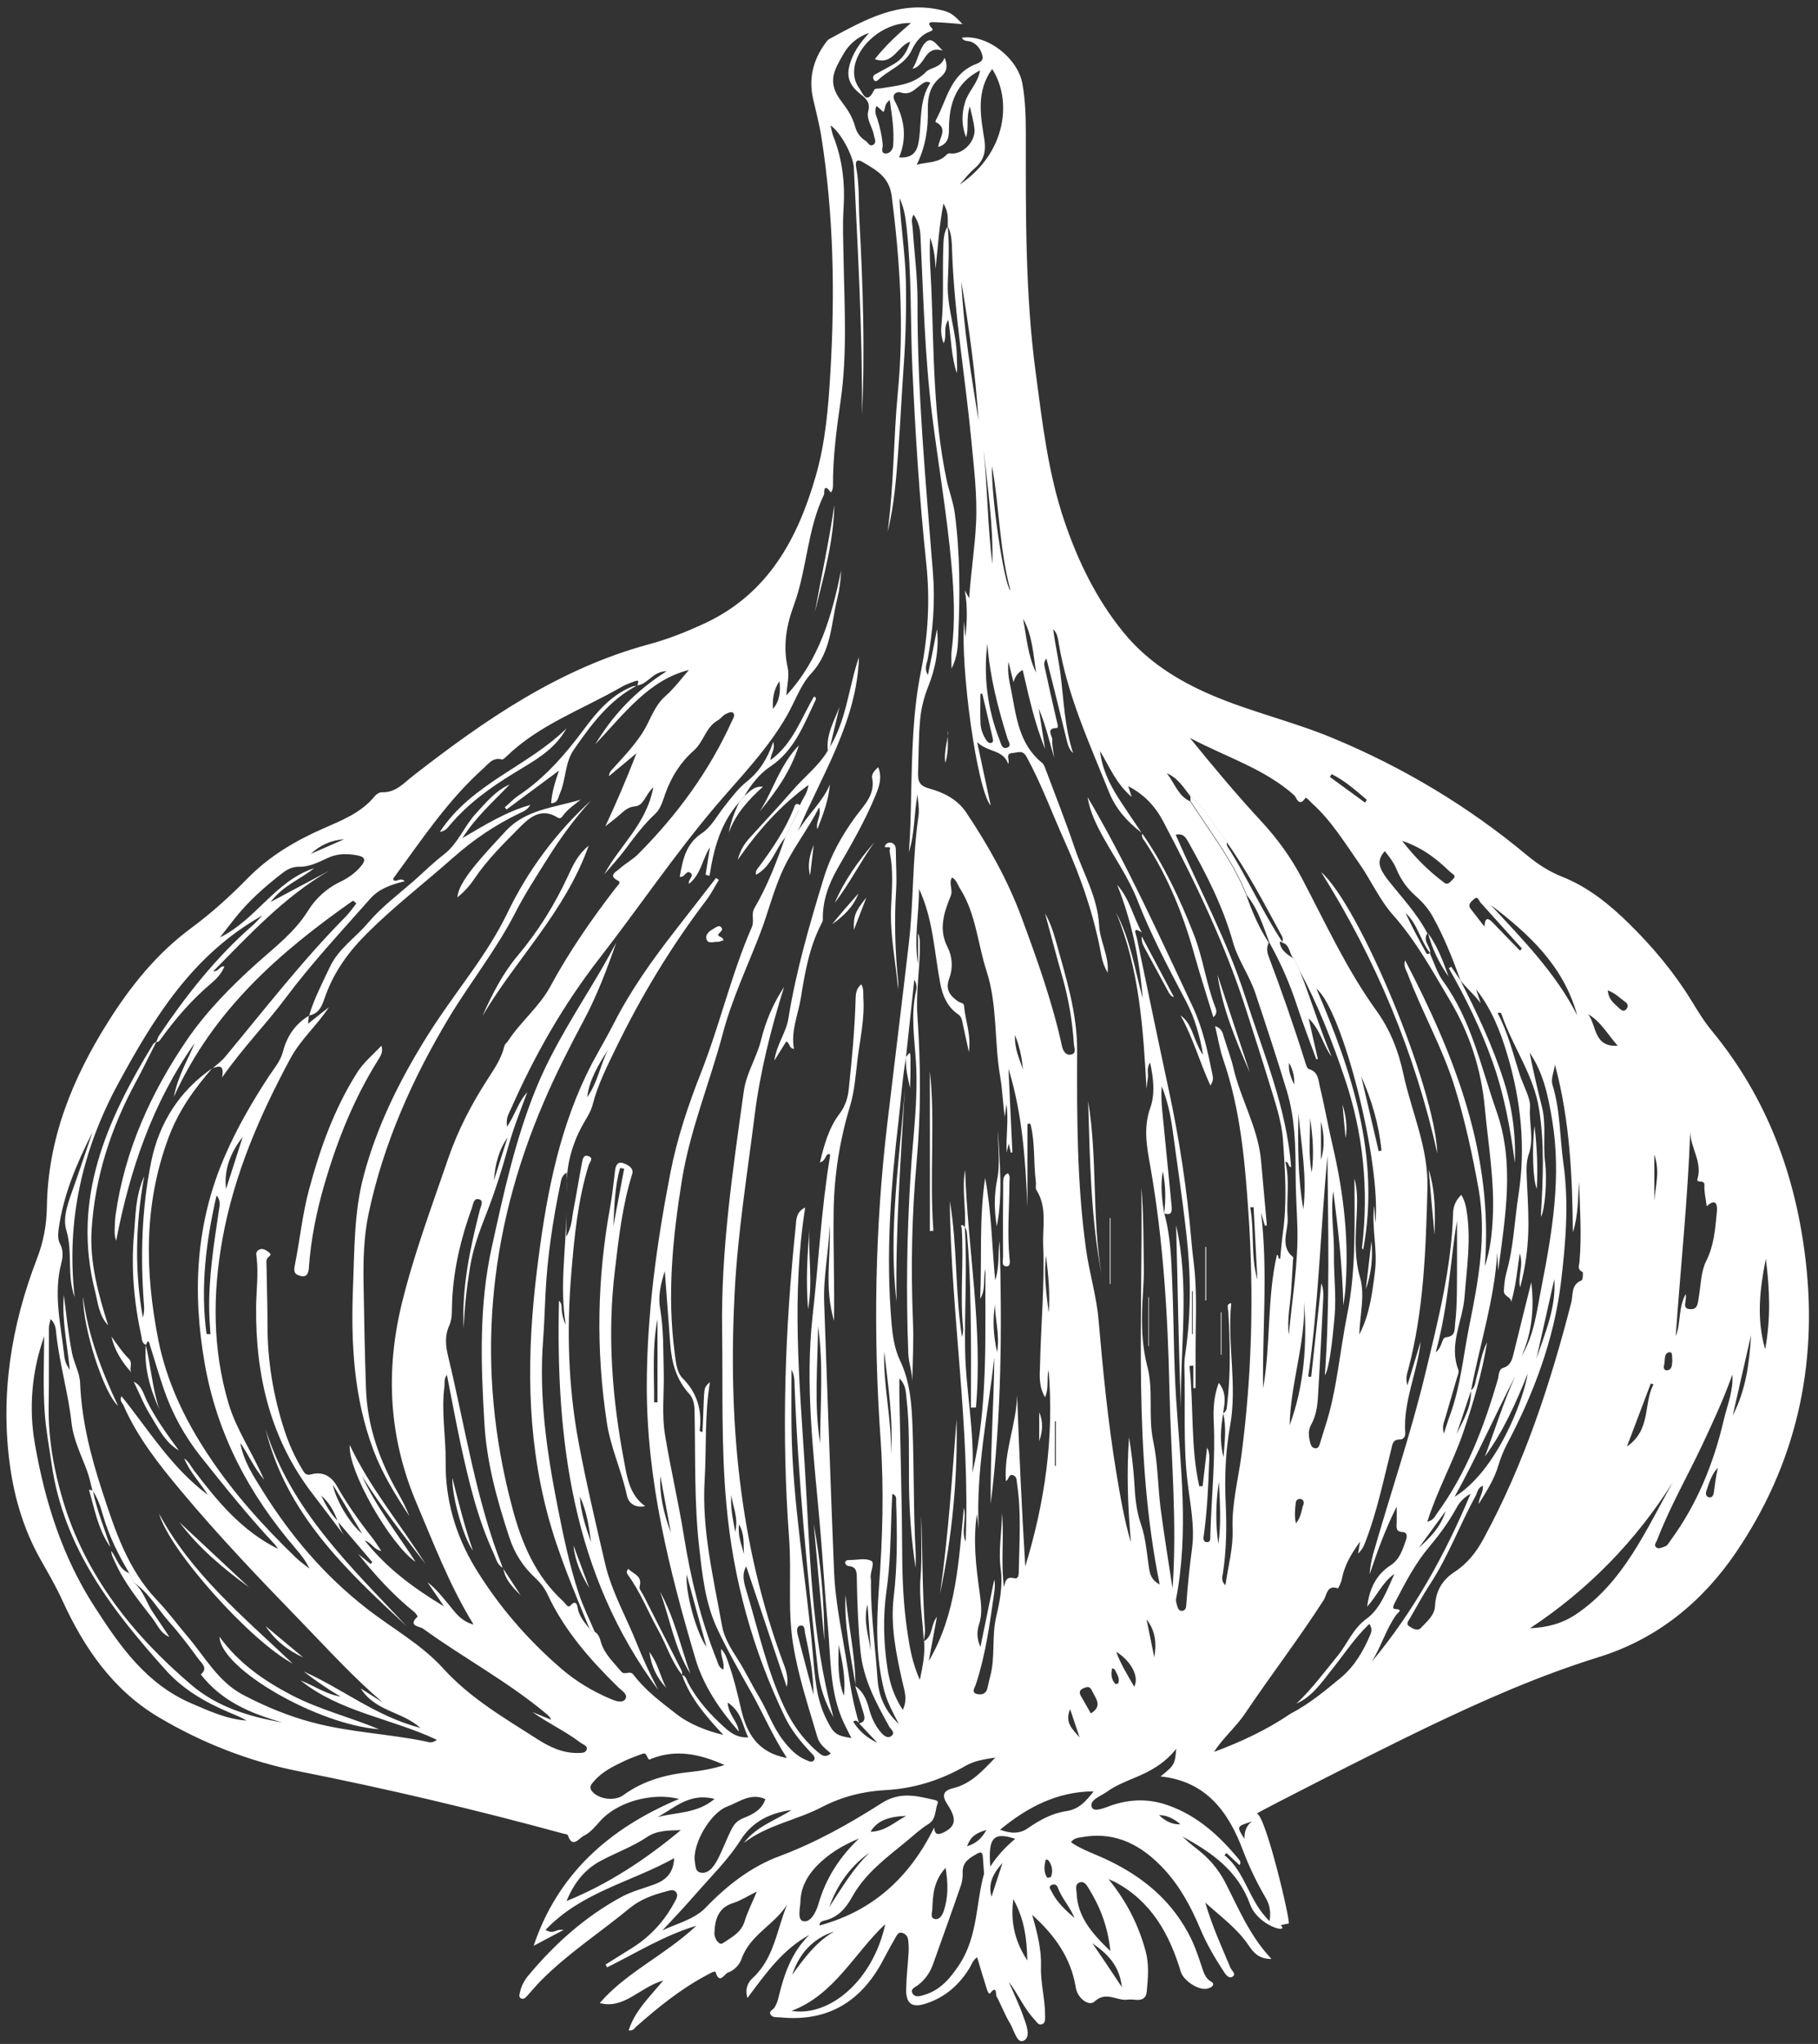 <?xml version="1.0" encoding="UTF-8" standalone="no"?><svg xmlns="http://www.w3.org/2000/svg" xmlns:xlink="http://www.w3.org/1999/xlink" fill="#ffffff" height="1507.4" preserveAspectRatio="xMidYMid meet" version="1" viewBox="580.2 495.1 1341.6 1507.4" width="1341.6" zoomAndPan="magnify"><rect x="580.2" y="495.1" width="1341.6" height="1507.4" fill="#333333" stroke="none"/><g id="change1_1"><path d="M1507.6,1832.6c1.5-1.4,84.2-43.7,125.4-63.5c41.3-19.8,83.1-38.3,127-51.9c42.9-13.3,76.3-40.5,101.2-77.1 c44.2-65,60.6-137.2,51.5-215.3c-7.3-62.8-28.5-120-69-169.2c-5.9-7.1-10.6-14.8-15.4-22.7c-12.8-20.8-28.5-39.5-45.9-56.6 c-14.5-14.3-30.4-27.1-49.6-34.7c-9.6-3.8-17.8-9.2-25.7-15.7c-43.3-36.1-91.1-64.7-143.2-86.4c-29.5-12.3-60.8-19.4-90.1-32 c-24.8-10.7-47.2-24.8-64.5-46c-19.9-24.4-33.4-52.1-43.5-81.7c-12.1-35.4-16.3-72.4-21.2-109.1c-7.9-58.5-7.4-117.5-7.4-176.5 c0-12.5-0.3-25-2.5-37.3c-3.5-19.3-26.3-36.6-44.7-34c1.4,3,4.5,2.1,6.8,3c4.8,1.9,7.4,6,8.4,10.4c1.1,4.5-3.8,5.5-6.6,6.8 c-17.4,7.9-19.8,26-27.7,40.4c-0.3,0.5-0.4,1.5-0.3,1.6c9.7,4.7,2.6,11.6,2,18.4c8.3-2.6,7.8-8.8,7.9-14.7 c0.3-17.7,5.3-32.8,22.9-41.8c-1.4,9.4-8.7,15.4-11.1,23.7c-2.6,8.7-2.5,17.2,0.8,25.6c2.3-6.7-0.2-13.9,2.8-22.8 c1.5,7,2.9,11.6,3.4,16.4c1,8.6-7.1,18-15.8,18.4c-1.7,0.1-3.4-0.7-4.8,0.9c-5.9,6.3-14,5.2-22,7.4c6.6-13.4,8.5-26.8,8.2-40.5 c-0.2-9.3,1.5-17.8,9.4-24.1c3.8-3.1,6-7.4,2.9-14.3c-2.8,7.6-10.3,7.1-13.4,10.2c-9.7,10-21.9,10.3-33.9,12.4 c-1.7,0.3-4-0.3-4.8,1.4c-5.3,11.2-8.3,2.1-10.8-1.5c-4.3-6-4.8-12.8-2.5-19.9c5.1-15.9,23.8-29,40.6-28.2 c-9.4,8-18.6,16.4-26.6,26.6c13.5,4.9,16.4-9.5,26.1-12.9c-2.4,8-6.3,13.4-12.7,16.9c-4.3,2.4-8.6,4.8-12.9,7.1 c-1.9,1-2.3,2.5-1.2,4.3c0.8,1.3,2.2,0.8,3,0.1c8-7.8,19.7-11.1,25-22.3c2.8-5.9,7-11.4,13.8-13.7c1.4-0.5,2-1.2,1-2.3 c-4.7-5,0.1-4.5,2.8-4.4c5.9,0.2,11.8,0.8,19.8,1.4c-7.1-7.5-9.1-8.7-15.5-10.3c-31.3-7.5-56.9,7.3-82.7,21.2 c-1.4,0.8-2.5,2.4-3.5,3.8c-8.7,12.2-11.9,25.6-8.6,40.3c2.1,9.3,4.6,18.6,6.1,28c9.1,57.6,10.1,115.6,6.7,173.6 c-1.5,25.8-3.6,51.7-10.8,76.6c-13.3,46.3-35.1,86.6-81.3,108.4c-13.7,6.4-27.7,12-42.3,15.9c-65.9,17.9-120.6,55.6-173.5,96.8 c-7.1,5.5-12.9,12.6-23.1,12.2c-1.7-0.1-4,1.4-5.2,2.8c-10.1,12.5-24.7,18-38.7,24.2c-20.4,9-39.3,20.3-54.9,36.2 c-13.2,13.4-26.8,25.8-42,37c-25.2,18.6-44.8,42.9-61.4,69.4c-26.2,41.6-44.3,86-45,136.2c-0.2,13.1-2.5,25.7-7.3,38.1 c-19.1,49.5-27.3,100.6-19.8,153.7c3.4,24.1,10.5,47.1,22.4,68.2c5.7,10.1,11.5,20,16.3,30.6c16,34.9,37.3,65.8,71,85.8 c32.1,19,66.9,32.6,103.3,39.8c65.7,13,130.8,28.4,195.3,46c1.1,0.3,3,0.4,3.2,1.1c3.5,10.2,8.1,2.3,11.8,0.5 c5-2.5,8.5-6.9,12.2-11c12.4-13.9,38-21.3,58.1-16.2c-51.5,21.6-89.5,55.3-107.3,108.3c7.1-3.8,14.6-7.7,22.1-11.7 c-2.1-0.4-3.8,0-5.4,0.6c-1.9,0.6-3.7,1.8-7.9-0.6c26.3-27.9,62.8-35.1,94.9-52.9c-0.5,11.6-6.8,16.5-15.1,19.5 c-7.9,2.9-16,4.9-23.5,8.9c-27.2,14.7-49.7,34.9-69.3,58.5c-2.8,3.4-4.8,7.3-5.8,11.6c-0.4,1.7-1.2,3.8,0.5,4.8 c2.2,1.3,3.7-0.7,5.1-2.2c3.3-3.6,6.4-7.4,9.9-10.9c19.9-20.1,43.6-35.4,65.3-53.3c7.7-6.4,17-9.8,26.6-12.3c2.5-0.6,5.4-2,7.4,0.1 c2.4,2.6,0.3,5.6-1,8c-7.4,13.8-17.7,25-31,33.4c-6.5,4.1-13.1,8.2-19.7,12.3c0.4,0.7,0.7,1.4,1.1,2.1 c21.2-10.4,41.4-23.3,65.9-30.7c-23.4,21.9-51.9,34.4-71.3,57c17.8,4.9,29.6-11.7,46.8-16.6c-9.9,12.1-20.8,22.1-25.5,36.8 c3.6,0.4,4.2-1.6,5.5-2.7c16.3-14.4,33.2-28.1,52.6-38.3c2-1,5.6-3.4,6.1-1.9c2.9,9.3,6.5,1.2,9,0.3c4.8-1.7,8.6-5.7,10.2-10.3 c6.2-17.7,24.3-25,33.6-40c-7.7,18.5-9.5,39.6-25.4,54.2c-3.7,3.4-5.9,8.1-3.9,14.8c13.5-18.2,26-35.8,45.6-46.5 c-13.3,13-18.8,29.6-22.9,46.9c-0.5,2.2-1.5,4.4-2.6,6.4c-1,1.9-4.7,2.8-3,5.5c1.4,2.3,4.7,1.8,7.3,2c35.5,3.5,60.2-12.2,76.2-43.2 c2.8-5.4,5.8-10.7,8.8-16c1-1.7,2.1-3.8,4.6-3.2c2.4,0.6,4.1,2.4,4.5,4.8c0.4,3.1,0.6,6.4,0.4,9.5c-0.5,9-1.6,17.9-1.8,26.9 c-0.3,11.1,4.2,14.4,14.6,11c14.2-4.6,24.6-13.8,32.3-26.4c1.5-2.5,2.3-5.7,5.5-7.7c2.4,8.1,4.6,15.5,7,23c0.4,1.4,1.6,4.7,2.6,3.5 c5.1-6.6,4.1,1.3,4.6,2.1c3.6,6.6,6.2,13.8,10.1,20.2c2.9,4.8,5.1,15.1,10,12.7c5.8-2.9,1.8-12.2-0.4-18.4c-3-8.5-7-16.7-10.6-25 c6.9,8.8,11,19.2,18.6,27.3c1.7,1.8,3.2,5.1,6.1,3.9c2.7-1.1,2.1-4.5,2.1-7c0-11.9-3.4-23.4-3-35.4c0.4-12.6-2.7-24.9-6.5-38.2 c17,15.3,28.7,32,32.2,53.7c1.2,7.7,9.6,14.1,13.8,10.2c8.7-8,16.5-0.2,24.5-1.4c2.3-0.3,4.6,0.1,6.9,0.2c4.2,0.2,6.7-1.7,7.1-5.8 c1-10.1,1.9-20.2-0.8-30.2c-5.2-19.1-13.8-36.4-27.4-53.1c2.8,1.3,3.9,1.7,4.9,2.2c26.8,14.3,40.1,38.4,48.5,66.2 c1.9,6.4,12.7,13.6,19,12.5c1.6-0.3,3.7-1,4.5-2.3c1.3-2.1-1.1-2.8-2.4-3.8c-3.2-2.4-4.3-6.1-5.5-9.7c-2.8-8.5-5.7-17.1-10-25 c-14.5-27.1-37.4-44.5-65-56.6c-7.3-3.2-15-6-21.7-10.7c2.4-3.3,5.7-3.3,8.7-3.8c24.9-4.3,44,6.4,60.2,23.9 c11.7,12.7,19.8,27.8,26.5,43.7c4.6,11,10.6,21.3,17.1,31.2c1.5,2.4,3.8,5.9,6.7,4.2c3.1-1.8-0.6-4.5-1.5-6.6 c-6.3-15.1-13.3-30.1-18.6-48.1c12.2,11,23.7,19.3,31.8,31.3c3.5,5.2,7.6,10.5,17.1,10.3c-16.5-17.5-24.5-37.9-34.5-57.1 c-5-9.4-11.7-17.2-20.1-23.7c-2.1-1.6-4.1-3.2-6.1-4.9c-1.7-1.5-3.4-3-5.1-4.6c21.7,11.7,41,25.3,49.9,49.8 c6,16.5,29.6,22.2,22.7,15.6c2.6-0.6,4.2-1,5.9-1.2C1532.9,1913.2,1514.1,1833,1507.6,1832.6z M1386.4,1928.3 c10.8,7.5,19.9,16.1,21.7,32.3C1400.1,1948.5,1393.3,1938.4,1386.4,1928.3z M1376.6,1883.5c3.4-1.5,5.3,1.5,6.8,3.9 c8.4,13.6,14.3,28,16.2,46.6c-13.7-13.2-24.2-25.2-24.9-42.8C1374.6,1888.5,1373.2,1885,1376.6,1883.5z M1498.6,1851.3 c-5.9-9.2-5.9-9.3,4.7-12.6C1507.3,1837.4,1498,1839.4,1498.6,1851.3z M1609.6,1681.7c-2.7-0.1-0.4-3.9,0.5-5.7 c7.3-14.1,14.7-28.2,25.1-40.5c7.4-8.8,14.3-18.2,19.9-28.5c2.3-4.3,5.7-7.8,10.3-10.2c-18.7,44.7-41.9,86.7-73,123.9 c7.1-11.2,10.6-24.3,18.4-35C1611.9,1684.3,1616,1682,1609.6,1681.7z M1627.3,1636.5c6.6-9,13.1-18,19.7-27 C1643.5,1620.9,1635.8,1629,1627.3,1636.5z M1707.6,1508.1c-3.4,20.6-23,71.8-54,90.9c16.2-29.1,29.5-59.5,44.8-89.1 c-8.7,19.3-15,39.5-22.4,59.4C1689.7,1550.5,1699,1529.5,1707.6,1508.1z M1844.9,1596c-0.2,1.7-1.3,3.7-3.2,3.4 c-2.6-0.3-3-2.8-2.3-4.7c2.1-6,3.8-12.3,8.5-17.2C1846.5,1583.8,1845.7,1589.9,1844.9,1596z M1883.3,1423.5 c2.9,22.2,3.7,44.4-0.5,66.6C1876.3,1467.9,1878.8,1445.7,1883.3,1423.5z M1872.4,1479.7c-1.2,20.4-3.8,40.6-13.5,59.2 C1863.4,1519.1,1867.9,1499.4,1872.4,1479.7z M1852.2,1542.6c-7.5,31.9-19.6,61.8-39.1,88.4c-1.4,1.9-2.3,4.1-4.8,4.8 c-1.9,0.6-4.1,1.9-5.8,0.5c-2.2-1.8,0-3.7,0.6-5.5c9.2-24,22-46.3,33-69.5c8.1-17.2,16.1-34.4,22.5-52.5 C1859.5,1520.7,1854.8,1531.4,1852.2,1542.6z M1827.5,1329.7c0.1,11.9,9.2,22.3,5.3,35c-1,3.4,5.6-0.2,5.2,4.7 c-0.3,4.8,1,9.7,1.7,15.3c6.3-5.9,8-1.8,7.5,3.7c-1.2,12.5-2,24.9-7.9,36.7c-3.9,7.7-3.9,17.3-5.4,26.1c-0.8,4.2-0.4,9.8-6.4,9.4 c-6.8-0.4-2.1-6.3-3.4-11.1c-5.6,10.7-3.4,21.5-7.3,31.1C1820.3,1430.4,1825.7,1380.2,1827.5,1329.7z M1743.1,1685.7 c-10,6.7-21.2,9.7-33.8,10.2c43-28.4,78-64.3,105.4-107.7C1794.7,1623.6,1778.5,1661.9,1743.1,1685.7z M1808.2,1501.9 c1-3.3-0.4-8.6,3.6-9.5c3.1-0.7,2.1,3.7,2.5,5.9c-0.4,3.1,0.2,6.9-4,7.4C1808.1,1505.9,1807.7,1503.5,1808.2,1501.9z M1801,1346.6 c4.5,12.9,0.6,23.7,0,34.4V1346.6z M1798.4,1515.4c0.7,0.2,1.3,0.5,2,0.7c-7.6,14.1-1.5,33.3-19.6,45.8 C1787.2,1545,1792.8,1530.2,1798.4,1515.4z M1779.4,1233.9c1.9,1.4,2.7,2.9,1.2,5.1c-1.6,2.3-3.4,1.6-5,0.1 c-3.8-3.6-8.5-6.7-8.9-13.6C1772.2,1227.5,1775.5,1231.1,1779.4,1233.9z M1774,1266.3c-17.9,1.2-15.5-15-21.8-23.2 C1761.5,1248.4,1766.4,1257.8,1774,1266.3z M1745.8,1425.6c-0.2,2.7-1.9,5.7,2.2,7.5c0.6,0.3,0.3,6-0.7,6.3 c-8,3.1-6.1,10.8-7.6,16.4c-15.5,60.2-34.8,119-64.6,173.9c-5.4,10-11.9,18.4-21.4,24.6c-9.1,5.9-14,14.1-14.5,25.1 c-0.4,7.2-6.1,11.6-10.6,16.4c-2.4,2.6-6.3,0.1-8.7-1.5c-2.5-1.7,0-4.2,1-6.1c4.9-8.5,9.6-17.2,15-25.4 c13.3-20.5,21.7-43.5,33.4-64.8c1.3-2.4,1.3-5.7,5.2-7.2c0.4,5.1-3,8.8-3.1,13.5c5.6-9.1,11.5-18.1,14.5-28.4 c1.7-5.6,3.8-10.8,6.5-16c19.8-37.5,34.6-77,39.7-118.9c3.5-29,6-58.6,1.8-88.1c-2.7-19.2-2.2-38.8-8-57.6c-1.4-4.4,0.8-8.9,1.8-15 c11.1,41.6,12.8,82.5,13.2,123.6c4-12.3,3.7-24.8,4.6-37.2C1746.1,1386.3,1747.5,1406,1745.8,1425.6z M1714,1497.1 c4.4-19.5,8.8-39.1,13.2-58.6C1728.7,1459.3,1720.4,1478,1714,1497.1z M1744.1,1243.9c-15.9-31.4-40.4-56-63.8-81.4 C1708.7,1184,1734.2,1207.7,1744.1,1243.9z M1667.8,1158.3c3.1-2.8,3.6,0.9,4.9,2.4c10.2,11.3,20.4,22.6,30.6,33.9 c-0.5,0.5-0.9,1.1-1.4,1.6c-6.8-7-13.6-13.9-20.3-20.9c-3.6-3.7-5.7-3.3-5.9,3.2c-3.8-4.9-7-8.9-10.1-13 C1663,1162.2,1665.8,1160.1,1667.8,1158.3z M1650.5,1138.3c1.4,1.3,4.9,2.5,2,5.1c-1.7,1.5-3.6,4.9-6.5,2.7 c-11.2-8.4-21.2-18.1-31.1-30.9C1630.6,1120.5,1640.8,1129,1650.5,1138.3z M1602.1,1122.8c3.3,4.1,6.6,8.3,8.7,13.4 c3.1,7.6,7.9,14.2,14,19.6c5.1,4.4,9.3,9.3,12.6,15.1c8.3,14.9,14.6,30.7,20.4,46.7c0,0.2,0.1,0.3,0.1,0.5 c4.6,5.8,10.4,10.7,15,16.9c-1.1-3.4-2.3-6.9-3.4-10.3c11.3,14.3,17.9,30.9,23,48.1c10.1,33.8,13.7,68.6,8.3,103.3 c-3,19.1-3.6,38.7-8.9,57.4c-1.2,4.4-1.7,9-1.9,13.7c-0.1,4.2,5.9,4.4,5.3,8.4c3.5-11.6,4.5-23.3,6.4-36.1c3.1,9.2-1.7,17.1,0.3,25 c4.1-15.3,6.1-31,6.1-46.8c0-11.9-0.8-23.8-1.3-35.6c-0.2-5.5-0.2-10.9,1.7-16.3c3.8-11.1-0.1-22.7,0.8-34.1 c0.5-6.6-4.9-15.8-7.5-23.8c-5-15.4-8.7-31.2-16.4-45.6c2.3-1,2.8,0.4,3,1.2c8.1,23.7,23.6,44.2,27.6,69.8 c4,25.5,2.9,50.8,1.4,76.3c-0.1,0.8,0,1.7,0,2.9c3-5.8,4.6-27.3,3-40.3c-1.7-13.5,1-27.3-2.3-40.7c-3.3-13.3-6.5-26.6-9.1-40.1 c10.2,15,13.7,32.1,16.6,49.6c7,41.8,0.1,82.7-7.9,123.5c-3.4,17.2-5.2,35-14.7,50.8c8.3-18.3,9.3-37.4,7.2-54.5 c-3.9,15.6-8.4,33.6-12.8,51.6c-1.2,4.8-2,9.6-7.9,11.5c-3.5,1.1-3.1,5.2-3.9,8.2c-10.2,35.2-23.1,69.3-45,99.2 c-1.6,2.2-2.7,5.2-7.1,6c7.2-22.9,18.8-43.5,26.4-65.5c7.5-21.9,14-44,17.7-66.8c-4.2,8-5.2,17-7.7,25.6c-1,3.4-0.8,7.4-4.1,9.8 c6.4-33.8,17.2-66.6,19.3-101.4c0.2,3.7,0.4,7.4,0.7,13.1c5.3-40.5,12.2-79.2-1.2-117.3c-11.5-32.7-18.5-67.2-39.5-96.1 c-4.3-5.9-6.5-13.4-9.6-20.2c0,0,0,0,0.1,0.1c0.8-5.3-6.2-9.6-1.9-15.4l-0.2,0.2c-7.8-15-19.6-27.2-29.9-40.4 C1598.8,1136.2,1595.2,1130.5,1602.1,1122.8z M1639.7,1492.4c9.7-35.3,10.9-69.6,15.7-96.9c0,13.4,0.1,33.3-0.1,53.2 c-0.1,7.5-0.4,15.1-1.3,22.6c-0.5,4.1,0.6,9.3-6.6,10C1643.7,1481.7,1645.1,1488.1,1639.7,1492.4z M1665.7,1520.9 c0.4,11.8-5.6,21.6-10.6,31.7C1658.6,1542.1,1662.2,1531.5,1665.7,1520.9z M1635.6,1198c-1,0.3-2.2,1.4-2.9,0 c-5.3-9.7-10.6-19.5-15.3-29.6C1626.4,1176.5,1628.3,1188.9,1635.6,1198z M1562.9,1066c9.8,4.9,17.8,12,26,19c-0.5,0.7-1,1.3-1.4,2 c-8.6-6.3-17.3-12.6-25.9-18.9C1562,1067.3,1562.4,1066.7,1562.9,1066z M1535.4,1081.7c1.3,1.2,3.4,9.2,8.1,1.9 c0.5-0.9,3.4,2.5,5,4c14.1,12.7,23.9,28.8,34.7,44.2c8.7,12.4,15.1,27,24.9,38c17,19.1,29,41.1,41.8,62.6 c14.6,24.4,23.3,50.6,26,79.4c2.5,27.1,7.3,54,5.9,81.4c-0.6,12.1-1.9,24.1-5.9,35.8c6.6-81.7-21.5-154.2-58.8-225.7 c-1.3,4.6,0.8,7.1,1.8,9.8c10.7,28.5,26,55,35,84.3c7.5,24.4,12.9,49.4,17.4,74.4c6.1,34,0,67.5-6.8,100.9 c-4.5,22.1-6.4,44.8-14.3,66.1c-1.4,3.7-2.5,7.5-4.5,13.6c-1.5-5.6,0.1-8.3,0.9-11.1c2.8-9.8,5.7-19.5,8.5-29.2 c0.6-2.2,2-4.9,1.3-6.8c-7.3-18.8,3.3-36,4.6-54c1.5-20,4.6-39.8,2-59.8c-0.7-5.2-1.4-10.3-4.4-15.2c-4.1,3.9-6,8.4-6.1,13.9 c-1.2,40-11,78.4-20.3,117.1c-10.8,45.2-25.9,89-38.6,133.6c-1.4,5-2.3,10.1-2.7,15.3c5.7-16.9,11.7-33.6,20-50 c0,3.9,0.1,7.7,0,11.6c-0.1,3.5-1,7,4.6,7.2c2.8,0.1,3.3,2.8,2.4,5.4c-2.5,7.1-4.6,14.6-11.4,19c-10.8,7-15.7,17.3-17.4,30.6 c7.4-8.2,11.4-18.1,20.1-24.2c-5.4,11.9-10.3,25.7-20.4,33c-10.4,7.5-14.1,18.4-21.3,27.2c-9.9,12.1-19.1,24.7-30.6,35.5 c11.7-5.2,18.5-15.5,26-24.9c9-11.2,16.9-23.5,27.8-33.9c1.8,2.6,2,5,0.8,7.8c-5.1,12-11.5,23.2-21.6,31.7 c-11.8,9.8-23.6,19.6-37.3,26.7c-17.5,11.9-36.5,20.8-56.5,28.2c6.7-10.5,16.3-18.4,23.1-28.6c18.9-28.1,39.6-55,57.9-83.5 c2.2-3.4,2.2-11.4,10.4-8.5c0.2,0.1,2.5-4.3,2.9-6.8c1.9-10,6.7-18.4,13.5-27.7c-0.6,3.3-0.9,5.1-1.5,8.9c3.9-3.8,4.8-7.2,6.1-10.5 c8.1-21.5,12.7-43.9,18.3-66.1c0.9-3.7,1-7.7,6.4-7.6c2.9,0,4.2-2.4,4-4.8c-1.6-23.4,9-44.6,11.4-67.5c-3.1,10.1-6.1,20.3-9.8,32.4 c-1.5-5.5-0.2-8.6,0.6-11.7c11.6-43.9,13-88.7,14.2-133.7c0.8-30-11.8-56.3-17.8-84.4c-3.7-17.3-9.9-32.8-19.9-46.6 c-22-30.5-37.5-64.5-54.9-97.5c-8.1-15.4-18.3-29.5-30.2-42.3c-17.7-19.1-34.5-39.1-52.5-61.3 C1485.6,1053.7,1513.5,1062.1,1535.4,1081.7z M1479.7,1587.8c0.8,16.5,1.7,31.1-0.4,45.9 C1477.2,1619.1,1477.2,1604.4,1479.7,1587.8z M1482.9,1537.4C1482.9,1537.4,1482.9,1537.4,1482.9,1537.4c2.5,10.7,1,21.5,0.2,32.3 C1480.2,1558.9,1481,1548.2,1482.9,1537.4z M1530.4,1392.8c-1-13.5,1.8-27.2-1.7-40.9c3.1,0.2,1.9,3.9,4.3,3.9 c-3.3-43.9-20.5-84-33.8-125.4c-13.3-41.5-34-79.7-51.4-119.7c5.8-1.3,7.6,2.4,9.4,5.5c13.2,23.5,25.5,47.4,32.8,73.5 c3.8,13.5,12.2,24.7,16.6,37.9c8,23.9,15.9,47.9,23.2,72c6,19.9,6.5,40.5,6.5,61.1c0,13,0.9,26,1.3,39.1c0.8,26.7-3.9,53-6.3,79.5 c-1.5-11.3,1.2-22.4,1.8-33.6c0.4-7.2,0.9-14.5,1.3-21.7c0-0.6,0.4-1.5,0.1-1.7C1524.1,1413.8,1531.2,1402.6,1530.4,1392.8z M1531.5,1278.9c2.7,5,4.2,10.3,3.7,16C1532.9,1289.8,1530.7,1284.7,1531.5,1278.9z M1538.4,1316.2c2,23.5,6.5,46.9,3.6,70.7 C1537.9,1363.5,1537.9,1339.9,1538.4,1316.2z M1542.6,1455.1c2.2,30.9,0.2,61.5-10.7,91.1 C1532.5,1515.5,1543.6,1485.9,1542.6,1455.1z M1542.1,1604.5c-1.6,4.4-1.6,9.4-5.6,14.1c-1.2-5.8-0.6-10.5-0.1-15.2 c0.2-2,1.6-3.1,3.6-2.8C1542.1,1601,1542.6,1602.8,1542.1,1604.5z M1597.6,1344.1l-12.9-55.2c7.9,17.7,13.1,35.8,15,54.7 C1599,1343.8,1598.3,1344,1597.6,1344.1z M1458.6,1082.3c11.2,9.5,18.1,22.4,26.8,33.8c15.6,21.9,27.9,45.7,40.7,69.2 c0.9,1.6,1,3.3,0.1,4.9c6.4,1.6,5.1,8.8,9,12.3c1.3,2.7,2.6,5.4,3.9,8.1c13.6,25.4,24.1,52,33.3,79.3c13.9,40.8,18,82.5,12.9,125.2 c-0.1,0.5,0.2,1,0.9,1.5c12.6-68.3-8.1-130.8-34.5-192.3c19.3,15.8,47.9,128.5,43.5,172.8c-0.3-4.3-0.6-8.6-0.9-12.9 c-2.1,16.2,2.6,32.2,0.6,48.3c-2,16-3.9,32-11.6,46.8c0.3-14,4.4-28.7,0.6-41.9c-7.8-26.8,1.5-54.3-4.2-73.1 c0,10.8,0.4,29.4-0.1,47.9c-0.4,17.7-1.8,35.3-5.3,52.7c-5.5,27.5-7.5,55.8-16.3,82.7c-1.3,3.9-2.4,7.8-3.6,11.6 c-0.6,2-1.2,4.3-3.8,4c-2.3-0.3-3.1-2.5-3.6-4.5c-1.2-4.3-1.5-8.9,0.7-12.8c3.7-6.6,4.7-13.8,5.1-20.9c1.5-24.3,2.7-48.7,3.9-73 c0.2-3.5,0-6.9-1.4-10.5c-2.5,23-5,46-7.5,69c-0.7-0.1-1.5-0.1-2.2-0.2c7.7-54,9.1-108.5,14.2-162.8c0.5,54.3,1.9,108.6-1.9,161.9 c3.1-4.8,5.4-23.4,7.2-43.8c1.3-15.2-0.7-30.1-0.5-45.2c0.3-15.6-2.7-31.2-0.5-46.8c3.6,27.9,6.8,55.8,7.4,84.2 c0.5-3.5,1.1-7,1.4-10.5c3.1-36.2-1-71.7-9.2-107c-3.4-14.4-5.9-29-9.4-43.3c-1.2-5.1-1.1-11.6-8.3-13.5c-1.1-0.3-1.9-2.8-2.4-4.4 c-8.3-26.6-17.5-52.9-27.3-78.9c-1.3-3.6-1.4-6.7,0.2-9.9c-7.2-10.8-12.2-22.7-16.5-34.8c-9.1-23.3-24.2-43-37.7-63.7 c-1.3-1.9-2.6-3.8-3.8-5.7c-9.1-4.1-11.5-13.7-17.3-20.7C1449.4,1068.7,1453.6,1075.9,1458.6,1082.3z M1547,1319.8 c2,13.3,3,26.5,1.2,40C1545.6,1346.6,1547,1333.2,1547,1319.8z M1555,1350.5v-28.3C1557.4,1331.6,1557.9,1341.1,1555,1350.5z M1344.8,991.2c-6.1-12.5-7.1-26.3-9.6-39.8C1342.1,963.7,1342.7,977.6,1344.8,991.2z M1325.9,930.7c-5-4.8-14.6-72.2-13.6-91.8 C1317.7,869,1317.6,899.8,1325.9,930.7z M1308.8,969.8c1.8,23.9,7.7,47.1,14.9,70c0.7,2.2,3.3,5.4-0.3,6.7 c-3.8,1.3-4.3-2.6-5.4-5.2C1309,1018.3,1305.8,994.5,1308.8,969.8z M1311.9,1042.9c-1.6,0.6-2.9-0.5-3.7-1.7 c-2.5-3.7-4.1-7.8-4.4-12.1c-0.4-7.4-0.1-14.8-0.1-22.2c0.5-0.1,0.9-0.2,1.4-0.2c2.6,11.1,5.2,22.2,7.8,33.3 C1313.1,1041.1,1313.2,1042.5,1311.9,1042.9z M1306,826.4c3,28.2,7.3,56.3,6.5,84.7C1309,882.9,1308.9,854.5,1306,826.4z M1299.3,619.4c6.9-5.9,8.7-12.5,7.3-21.5c-2.6-16.2-5.7-32.8,3.4-48.3c0.7-1.2,1.6-2.3,2.4-3.6c14.6,22.6,11,61.6-24.1,85.3 C1292,627.3,1295.2,622.8,1299.3,619.4z M1302.3,805.3c-5.5-34.1-11-68.2-12.7-102.6C1295.3,736.9,1300.1,770.9,1302.3,805.3z M1259.5,669.6c2.1,44,3.1,88.2,8.6,132c4.6,36.6,10.9,72.9,14.2,109.6c1.9,21.1,2.9,42.3,0.2,63.4c-0.5,3.9-0.1,7.9-0.1,13.5 c4.6-8.9,4.7-17.1,5-25c1.3-29.9,1.3-59.8-2.6-89.4c-1.1-8.2-4.3-16.5-6.1-24.9c-9.8-46.6-9.3-94-11.2-141.2 c-0.5-11.7-1.7-23.5-0.9-37.3c3.1,8.8,3.7,15.9,4,23.1c1.7-15.4,2.5-30.9,5.8-48.1c4.1,6.5,3.1,11.7,3.2,16.6l-0.1-0.2 c3.1,5.9,3.1,12.4,3.3,18.7c1.6,46.5,9.7,92.3,14.1,138.5c1.9,20.5,4.6,41.2,3.6,61.6c-0.8,18-3.8,36-5.1,55.8 c-1.7-3-2.4-4.4-3.2-5.7c2,11.4,1.8,22.9,0.3,34.5c-0.3-4-0.5-8-0.8-11.7c-2.9,33.2,9.4,124.1,19.6,135.8c-3.4-15.8-6.4-30-10-46.8 c8,7.8,19.2,5.3,22.9,16.1c1.5-3.1-2.8-7.7,3.5-8.1c3.9-0.3,7.2-2.4,10.1,2.9c10.9,19.9,18.6,41.2,27.9,61.8 c12.3,27.4,22,55.5,27.3,85c0.8,4.3,2.3,8.3,4.6,12.4c1.1-12.5-5.7-23.3-6.3-35c-1.1-20.8-11.8-38.5-18.2-57.5 c-6.6-19.5-14.2-38.6-21.4-57.9c-0.6-1.6-1.3-3.5-2.6-4.5c-16.9-13.7-18.9-33.8-22.6-53c-1.3-6.4-3-13-2.1-21.5 c1.4,5.7,2.3,9.7,3.7,15.1c1.3-4.3,3.2-7,6.8-9c4.6,19.7,8.8,39.3,16.5,58.1c-1.4-9.2-2.9-18.4-4.7-29.8c5.5,13.2,8,25,11.5,36.6 c-0.6-4.6-1.7-9.2-1.5-13.7c0.1-2.7-5-8.2,3.3-8.4c1.7-0.1,0.3-4-0.2-6.2c-3.1-13.2-6-26.5-8.9-39.8c-0.3-1.6,0-3.3,1.5-5.3 c2.5,9.8,5,19.6,7.4,29.4c2.7,10.7,5.2,21.4,7.9,32.1c0.8,3.1,1.9,6.1,4.4,8.3c-6.3-18.9-6.8-38.7-9.3-58.2 c-1.4-10.9-3.9-21.6-5.4-33.2c3.2,3.2,3.5,7,4.1,10.4c6.4,38.7,22.8,74.1,37.2,110c4.8,12,13.5,21.8,23.9,29.7 c-5.6-8.4-11.4-16.8-16.9-25.3c-6.8-10.7-12.3-22-13.7-34.9c6.9,11.6,12,24.2,23.3,33.8c-0.9-2.8-1.5-4.8-2.5-7.9 c11.9,6.2,20,15,25.7,25.8c24,45.4,46.3,91.7,61.8,140.7c5.5,17.5,11.3,35,16.6,52.5c4.2,13.9,9.1,27.7,10.1,42.2 c1.6,22.8,3.1,45.6-0.1,68.4c-0.9,6.3-1.3,12.6-2,19c-2.2,0-0.5-2.6-2.4-3c-7.4,32.3-4.4,65.8-10.2,98.5 c-0.6-43.2,3.7-86.4-1.5-129.7c0.9,3.2,1.9,6.5,2.8,9.7c0.5-0.1,1-0.1,1.5-0.2c-1.4-15.9-2.9-31.9-4.3-47.8 c-2.2-24.2-15-45.1-20.4-68.3c-1.8-7.6-4.6-14.9-6.9-22.4c-1-3.2-1.4-6.8-6.6-8.4c2.1,8.8,3.4,17.1,6.1,24.9 c12.6,36.6,15.9,74.7,18.5,112.9c4.1,59.8,2.6,119.6-5.2,178.8c-2.4,18-7.2,36-6.5,54.4c0.5,13.9-3.2,26.8-5.3,41.3 c-3.3-3.1-2.3-6-1.9-8.5c2.7-17.3,2.9-34.7,2.1-52.1c-0.9-19.2-0.1-38.7,3.3-57.2c5.4-30.3-2.3-59.9,0.8-90.2 c-3.3,0.5-2.4,2.2-2.5,3.3c-0.1,1.1,0.3,2.3,0.4,3.4c1.2,22.6,1.8,45.2-0.9,67.7c-0.3,2.6-0.1,5.3-3,6.7c1.2-7.4,2.8-14.9-3.2-22.4 c-3.7,9.9-4.2,19.5-3.7,29.1c1.3,27.6-1.7,55-2.5,82.5c-0.1,2.2,0.5,5.8-2.2,5.9c-3.9,0.1-2.8-3.9-2.5-6 c2.2-16.9,3.2-33.9,3.7-50.9c0.1-4.3,0.9-8.5-1.4-12.9c-1.1,9.5-2.2,19-3.3,28.5c-0.8,0-1.7,0.1-2.5,0.1c-6.5-29.2-4-59.2-7.2-88.7 c0.9-0.1,1.9-0.2,2.8-0.3v16.6c0.6,0,1.1,0,1.7,0c0-9.5,0-19.1,0-28.6c0-18.8,1-37.8-0.6-56.5c-0.7-7.7-1.9-15.6-2.5-23.5 c-3.2-37.8-8.9-75.1-16.9-112.2c-8-37.1-15.6-74.2-23.4-111.4c-0.6-2.8-3.7-8.6,3.7-3.8c-6.3-11.5-9-24.9-18.2-35.2 c10.8,26.9,16.5,55,18.9,83.7c-5.9-21.3-9.1-43.4-19.7-63.2c17.3,41.6,20,85.6,22.5,130c0.3-2.8,0.6-5.7,1-8.5 c0.4-3.1-1.2-6.3,1.6-10.9c2.7,12.1,3.7,23.5,0.2,33.3c-5.3,14.8-2.6,28.8-0.1,42.8c9.7,54.8,13,110,14.2,165.4 c1.1,48.7,5.8,97.4,2.3,146.4c-3-19.6-6.2-39.2-8.8-58.9c-2.1-16.6-2-33.7-5.5-50c-3.8-18.2,0.3-37.1-4.2-54.4 c-3.6-13.7-4.3-26.9-4-40.4c0.2-11,1.5-21.9,1.3-33c-0.3-19.7-0.1-39.4-1.8-59.1c1.2,97.4-6.3,195.2,13.5,292.8 c-5.1-2.6-6.9-6.3-7.7-11c-1.8-11.2-2.4-22.8-6.1-33.3c-3.7-10.7-4.4-21.3-5-32.2c-0.7-10.7-2.1-21.3-3.8-32 c-1.9,25.9-0.9,51.7,1.4,77.6c-5-16.7-7.8-33.8-10.7-50.9c-6.2-37.5-9.9-75.3-13.2-113.2c-1.5-17.9-6.9-34.9-9.3-52.6 c-6.7-48.5-6.7-97.2-6.5-145.9c0.1-28.3-8.5-54.9-15.9-81.7c-1.9-6.8-4.2-13.4-7.8-19.7c4.3,15.9,8.5,31.8,13,47.6 c4.5,16,7.2,32.3,8.3,48.8c0.2,2.8,2.3,7.2-2.6,7.8c-3.6,0.4-5.5-3-6.2-6.3c-7.1-32.6-18.4-64.1-29.9-95.1 c-10.1-27.3-24.6-53.1-40.9-77.4c-6.4-9.5-16.5-14.6-27.2-17.5c-6.7-1.8-8.4-4.8-8.2-11.4c0.5-13.3,0.3-26.7,1.6-40 c0.8-8.2,2.8-16,5.8-23.5c5.4-13.6,8.2-27.7,6.6-42.7c-2.2,11.3-4.4,22.6-6.7,33.8c-3-4.3-0.8-8.2-0.1-12 c3.8-20.9,5.5-41.8,3.8-63.1c-5.3-66.8-11.6-133.5-11.4-200.7c0-17.9-2.4-35.9-3.6-53.8c-0.2-3.1-1.5-6.2,0.7-9.8 C1258,658.6,1259.3,663.9,1259.5,669.6z M1508.1,1438.9c-5-17.6-2.1-35.7-5.3-53.4c0.8,0,1.6-0.1,2.5-0.1 C1506.2,1403.2,1507.2,1421.1,1508.1,1438.9z M1448.2,1527.8c-1.9-28.4-1.7-56.9-2.9-85.3c-0.7-17.6-1.1-35.3-5.9-52.5 c5.3,1.7,5.8-1.3,5.4-5.5c-2.3-23.4-4.6-46.8-6.9-70.1c-0.6-6-0.9-12-0.4-18.2c4.1,10.2,6.4,20.7,7.9,31.4 c3.5,25.8,7.4,51.7,10.3,77.6c3.3,28.9,3.6,57.9-0.6,86.8c-0.5,3.4-1,6.9-0.9,10.4c0.9,28.4-1,56.9,2.3,85.1 c1.9,16.4,5.5,33.1,3.4,49.2c-1.9,14.1-3.3,28.1-4.3,42.2c-0.1,2-0.7,4.3-3.5,4.2c-2-0.1-2.7-2-3.2-3.7c-0.4-1.7-1.1-3.5-0.8-5.1 C1457.5,1625.5,1451.5,1576.7,1448.2,1527.8z M1439.3,1390c-1.6-10.3-2.9-20.6-1-31.1C1440.4,1369.2,1440.6,1379.6,1439.3,1390 C1439.3,1390,1439.3,1390,1439.3,1390z M1459.8,1478.9v-31.6c0.2,0,0.4,0,0.6,0v31.6C1460.2,1478.9,1460,1478.9,1459.8,1478.9z M1432,1717.3c-1.9-9.3-3.8-18.6-5.7-27.9C1432.9,1697.7,1433.8,1707.2,1432,1717.3z M1403.9,1713.3c10.7,6.4,17.3,18.4,13.3,25.7 C1412.1,1730.2,1407.3,1722.4,1403.9,1713.3z M1405.4,1736.5c-0.2,0.4-1.9,0.7-2.1,0.5c-3-3.3-3.4-7.2-2.4-11.6c1,0.5,1.8,0.6,2,1 C1404.2,1729.6,1406.9,1732.6,1405.4,1736.5z M1385.2,1758.7c-2.4-4.2-4.8-8.4-7.2-12.6c-1.5-2.6-1.5-4.6,1.9-6 c2.9-1.3,4.7-1.3,6.1,1.8C1388.7,1747.6,1394.2,1753.3,1385.2,1758.7z M1376.9,1776.5c-4.5-5.6-11.4-10.5-7-20.9 C1372.6,1763.7,1374.8,1770.1,1376.9,1776.5z M1359.4,1543.3v32.9c-0.2,0-0.5-0.1-0.7-0.1v-32.8 C1358.9,1543.3,1359.1,1543.3,1359.4,1543.3z M1322.5,1587.3c2.4-0.8,1.8-5.5,5.4-4.2c2.7,1,2.5,3.7,2.8,5.9 c3.3,21.7,1.7,43.4,1.3,65.2c0,2.3-0.2,5.6-3.4,4.8c-6-1.5-6.6,2.4-7.5,6.7c-2.5-18.5,0.2-36.7-1.5-54.9c0,13.9-2.8,27.6-0.9,41.6 c1.6,12-0.7,23.8-3.4,35.3c-3.3,14.2-0.6,28.9-4.2,43c-0.8,3.1-1.5,6.2-2.2,9.3c-1,4.6-4.8,5.3-8.1,4.3c-3.9-1.1-1.3-4.6-0.6-6.6 c7.4-22.2,10.4-45.2,13.7-68.1c0.4-3.1,0.8-6.2,0-9.5c-3.4,16.5-6.8,33.1-10.2,49.6c-2.5-5.6-2.9-11-1-16.6 c2.6-7.9,1.5-15.6,0.4-23.8c-2.7-19-4.9-38.2-2-57.6c0.4,3.6,0.9,7.2,1.3,10.7c-2.1-42.5,6.7-84.1,11.6-126 c-0.5,35.9-3.1,71.8-2.7,107.7c8-64.5,8.4-129.2,6.6-194c-1.4,9.6,0,19.5-3.3,29.1c-2.4-24.7-2.6-49.6-7.4-75.4 c-4.6,30.3-2.3,59.8-3.7,89.1c4.4-6.9,2-14.8,3.9-22c-0.4,49.8,2.2,99.7-9.6,150.4c1.6-31.4-4.9-60.8-5.4-90.6 c-0.5-30.1,1.6-60.3-0.2-90.4c-0.5-0.6-0.9-1.5-1.5-1.6c-2.3-0.4-0.8,1.5-0.8,2c1.6,24.6-1.3,49.3,1,73.9c0.2,2.1-0.2,4.3-0.8,6.5 c-5.2-33.3-3.3-67.1-9-100.3c0.9,83.9,15.2,167.2,11.7,251.3c-3.4-8.2,0.8-16.5-1.3-25.1c-3.8,39-5.4,78.3-25.9,113.1 c1.9-10.4,3.8-20.9,6-32.6c-4.8,6.1-2.8,14.3-9.5,17.9c0.9,9-0.8,17.7-3.1,28.6c-5.8-13-7.7-25-9.4-36.9 c-2.6-18.1-3.5-36.3-3.6-54.6c-0.2-39.1-1.3-78.2-2.1-117.4c-0.1-3.9,0-7.8,0-13.5c4.7,4.8,4.6,9.2,5.1,13.3 c2.6,21.4,1.8,42.9,2,64.3c0.2,20.9,1.7,41.6,4.9,62.3c0-3.9,0.2-7.8,0-11.7c-1.7-30.7-1.1-61.5-2.3-92.2 c-0.6-16.6-1.7-33.4-9.2-49.1c-4.1-8.6-5.5-18.2-6.3-27.8c-4.3-50.2-0.6-100.2,5.3-150c1.8-15.5,2.7-31.1,5.6-46.5l-0.2,0.3 c2-18.7,4-37.3,6.1-56.8c2,3.2,1.9,6,1.3,8.3c-4,17.3-1.2,34.6-0.1,51.9c1.8,27.9-2.2,55.6-3.9,83.4c-2.8,44-3.4,88.1-1.7,132.2 c0.3,6.9,2.9,13.5,2.9,20.6c0.4-15.1,1.1-30.4,0.5-45.3c-1.6-39-0.8-78,2.7-116.5c3.3-36.3,3.1-72.2,0.6-108.3 c-1.2-17.5,2-34.7,1.8-52.1c0-2.9,0-5.7-1.3-8.6v22.9c-3.2-18.5,0.7-36.9,0.7-55.5c10.5,22.3,11.2,46.5,15.7,69.9 c1.7,8.9,5.2,17.2,13.2,22.6c2.7,1.8,2.9,4.8,3.5,7.7c1.3,5.9,2.6,11.8,4.4,20c1.8-13.2-2.8-23.2-3.5-33.7 c-0.2-2.7-2.8-2.4-4.4-3.5c-6-4.2-9.8-8.7-6.5-17.3c2.7-7.3,2.3-15.6-1.4-22.9c-6.7-13-2.6-25.5,2.3-37.4c2.1-4.9-1.7-9.1,1-13.9 c3.5,1.9,4.3,5.7,6.2,8.6c11.6,18.6,12.8,40.5,19.4,60.7c8.1,25.2,5.5,51.9,10,77.7c1.7,9.7,1.9,19.6,3.4,29.5 c0.4-3.1,0.8-6.2,1.2-9.3c1.8,11.9-0.5,23.6,0.2,35.6c0.4-1.7,0.8-3.4,1.5-6.6c0.7,3.1,1.1,4.9,1.5,6.7c0.4,0,0.8-0.1,1.2-0.1 c-1-20.6-1.9-41.1-2.9-61.7c10.3,33.2,12.5,67.3,14,101.6v-61c0.7,0,1.5,0,2.2,0c3.6,14,2.2,28.6,4,42.8c0.3,2-0.5,4.5,0.4,6 c8.1,12.7,4.5,26.9,5,40.4c1.2,29.6-1.7,59.1-2.3,88.7c-0.2,7.3-1.2,15.3,3.7,23.8c3.1-7.4,1-13.6,2.6-20.2 c4.2,50-2.8,97.9-17.2,144.9c-2.6-42.1-4.5-84.1-6-126.3C1330.3,1545.4,1320.9,1565.6,1322.5,1587.3z M1316,1492.4 c-2.9-13.3-3.3-24.3-1.5-35.4C1314.3,1468,1318.2,1478.8,1316,1492.4z M1232.7,1491.8c2.9,25.3,6.8,50.4,5,75.9 C1238.4,1542.2,1231.9,1517.2,1232.7,1491.8z M1234.4,1668.3c2.8-19.6,3-39.3,3.7-58.9c0.1-4,0.4-8,0.6-12.6 c3.6,1.4,2.7,3.9,2.8,5.9c0.8,23.5,1,46.9-1.8,70.3c-2.5,21.1,1.8,41.5,6.3,61.9c1.4,6.5,4.3,13.2,0.4,21.2 c-6.5-9.9-9.7-20-11.3-30.6C1232.2,1706.5,1231.7,1687.4,1234.4,1668.3z M1329.2,1258.4c3.9,9.7,5.1,17.6,5.9,25.6 C1332.7,1276.3,1328.8,1269.1,1329.2,1258.4z M1352.1,1421.1c1.7,14,3.1,28,2,42.1C1352.4,1449.2,1350.4,1435.3,1352.1,1421.1z M1244.6,563.2c7.7,2.7,11.2-3.1,16.2-6.3c1.4-0.9,2.7-2.3,6-0.8c-8.5,13-6.4,28.2-8.5,42.6c-1.1,7.9-4.3,13.2-14.6,12.5 c6.1-14.7,3.8-28.4-3.1-41.4C1237.5,564.2,1242.6,562.5,1244.6,563.2z M1227,573.2c2.1,1.8,3.6,3.1,5.1,4.5 c1.7-2.3,0.4-5.8,4.7-8.8c1.7,11.8,3.4,22.6,2.5,33.7c-0.2,2.9-2.6,5.9-5.6,5.7c-3.9-0.3-2-4-2.1-6.3c-0.5-6.4-1.9-12.6-3.8-18.7 C1226.9,580.4,1225.1,577.6,1227,573.2z M1202.7,534.8c3.5-6.1,9.3-12.2,18.9-15.4c-6.3,6.8-10.5,12.7-13.2,19.8 c-4.1,10.9-2.6,17.9,6.9,25.4c4.4,3.4,7.2,6.2,5.6,12.7c-1.5,5.9,3.2,11.5,4.2,17.5c0.4,2.5,2.3,5.4-0.6,7.1 c-2.7,1.6-3.7-1.8-5.5-2.9c-4.2-2.6-6.7-6.4-7.9-11c-1.9-6.9-5.8-12.7-10-18.2C1190.3,555.7,1195.7,547,1202.7,534.8z M1155.4,997.5c0.9,7.3,0.3,14.5-4.8,20.4C1150.2,1010.7,1151,1003.8,1155.4,997.5z M1161,1022.7c5.9-10.3,9.9-22.4,17.7-30.8 c15.1-16.1,14.7-36.5,19.4-55.5c1.7-6.7,2.5-13.5,2.8-20.6c-6.8,33.4-16,65.8-40.4,92.1c0.4-7.1,2.4-14.3,0.9-20.8 c-3.5-15.8-0.8-31,4.5-45.3c9.9-26.8,9.9-56.1,22.4-82c0.3-0.7-0.7-9.2,4.6-2c1,1.4,2.1-2.7,2-4.4c-0.1-21,2.6-41.7,5.6-62.4 c5.1-35.3,2.8-70.6,2.2-106c-0.2-11.9-0.8-23.8,0-35.7c1.2-18.6-0.7-36.5-7.6-53.8c-0.9-2.4-1.3-5-2-7.9 c7.4,4.9,16.8,22.4,17.2,31.1c2.9,60.7,6.4,121.4,6,182.3c2.3-47.9,0.7-95.7-1.9-143.6c-0.7-13,0.1-26.1-2.4-39 c-0.8-4.4,0.5-6.4,5-3.7c9.9,6,19.4,10.6,21.3,25.3c6.1,48,9.1,95.8,4.5,144.1c-3.3,34.3-2.9,68.9-7.6,103.2 c5-19.7,6.4-40,7.9-60.1c1.6-20.8,2.5-41.7,4-62.6c1.5-20.6,2-41.2,1.6-61.8c-0.4-20.6-3.9-40.9-4.7-61.5 c3.2,6.5,4.3,13.4,5.1,20.5c4,35,2.8,70.1,4.4,105.2c2.2,48.1,5.2,96.2,10.3,144.1c2.8,26.7,1.3,53.2-4.1,79.7 c-5.9,29.4-6.4,59.4-7.1,89.2c-0.3,14.5-0.5,29-1.7,43.5c4.5-13.8,3.7-28.3,6.4-42.6c0.3,5.4,1.5,10.9,0.7,16.1 c-4.6,31.4-3.5,63.1-7.2,94.5c-5.1,43.8-10.5,87.5-15.7,131.3c-9.3,77.9-10.6,156.2-5,234.7c2.5,36.2,1.4,72.5-1.3,108.7 c-1.8,25.2-2.5,50.4,3.8,75.3c2.3,9,6.7,16.9,10.9,25c-9.5-8.9-14.8-19.5-15.7-32.9c-1.6-23.1-4.8-46.1-4.9-69.3 c0-1.7,0.2-3.5-0.1-5.2c-0.8-4.6,3.4-11.3,0.3-12.9c-4.3-2.3-10.7-0.5-16.2-0.6c-1.6,0-3.1,0.4-3,2.2c0,0.8,1.4,2.1,2.2,2.2 c6.8,0.4,6.3,5.2,6.4,9.9c0.3,17.7,1,35.4,2.7,53c2,20.5,11.5,38,21.2,55.5c1.1,2,4.6,4.3,1.9,6.7c-3.1,2.7-6.1-0.2-8.1-2.5 c-4.4-5.1-7.1-11.2-8.8-17.8c-1.7-6.5-4.4-12.3-10.1-16.4c2,6.5,3.9,13.1,6,19.6c1.1,3.6,1.9,6.9-3.1,8.1c4.5,4.8,9,9.6,13.5,14.3 c-7.5-3.5-13.5-8.6-17.9-15.6c2.2-1.8,3.2,0,4.3,1c-3.9-12.7-6.2-25.7-8.1-38.8c-3.7-24.4-9.3-48.5-10.3-73.2 c-2.7-66.1-4.9-132.1-7.3-198.2c-0.7-19.2,3.5-38.1,4.1-57.2c1,22.9-4.2,46.1,3.2,70.8c0.4-28.5-0.7-54.9-0.3-81.3 c0.4-26.4,4.5-52,12.1-77.1c3.4-11.3,4.1-22.8,5.5-34.3c1.9-15.2,5.4-30.3,4.3-45.8c-0.2-3,0.5-6.2-1.5-9.7 c-3.8,3.1-4.1,7.1-4.2,11c-0.6,22.1-2.7,44-5,65.9c-0.7,7-2.5,12.8-7.1,18.9c-7.5,10-11.1,22.4-14.2,35.6c4.3-1.3,3.6-5,6.2-6.3 c1.8,0.1,1.2,1.7,1.1,2.5c-6.4,38.7-8.3,77.8-12.7,116.7c-5.7,51,0.6,101.2,5.1,151.7c2.3,26,3.8,52.1,6.2,78.1 c2.2,23.9,1.2,48.3,11.8,70.8c1.7,3.6,3.6,7.2,5.5,11c-11.6-1.8-13.1-3.5-18-13c-8.3-16-9-33.5-10.6-50.7 c-4.9-54.9-14.8-109.3-15.6-164.5c-0.2-14.2,0-28.4,0-43.5c2.3,4.4,2.2,8.6,2.3,12.6c2.8,70.2,9.5,140.1,17.3,209.8 c1.4,12.1,5.3,23.4,11.4,34c-17-61.1-17.3-124.1-21.3-186.6c-4-62.7-9.7-125.5,0.4-189.4c-7.1,3.6-6.5,9.3-7,14 c-8,76.3-10.6,152.9-4.9,229.5c2,26.1-1.2,52.3,2.9,78.1c3.7,23.5,11.3,46.2,18,69c1.5,5.3,5.9,8.5,9.9,12 c-4.4,3.9-7.4,0.9-10.5-1.8c-10.7-9.3-18.5-20.7-24.4-33.5c-12.2-26.5-18.5-54.9-26.8-82.7c-2.1-6.9-4.5-13.5-0.7-19.9 c9.9,29.4,19.9,59.2,29.9,88.9c1.3-5.9-0.1-11.1-2-16.2c-33.4-89.1-41.4-181.5-36.4-275.8c2.3-43.5,9.3-86.5,14.7-129.6 c4.1-32.4,12-63.6,21.7-94.6c-8,12.1-13.6,25.3-17,39.2c-3.2,12.9-10.8,24.1-12.7,37.6c-8.2,58.6-16.9,117.3-16,176.6 c0.6,42.9-0.8,85.8,3.2,128.7c5,54.7,19.3,106.6,43,156c4.8,10,11.8,18.6,19.4,26.6c1.3,1.4,3.5,3.3,2.4,5.2 c-1.5,2.5-4.1,1-6.2,0.1c-7.2-3-12.3-8.6-16.9-14.6c-7.5-9.7-11.4-21.5-17.6-31.8c-5.6-9.3-10.2-19.2-16.1-28.3 c-4.9-7.6-9.8-15.7-11.3-24.3c-6.3-35.5-15-70.7-12.8-107.3c1.4-24-0.1-48.1,3.9-72.3c-4.3,3.8-4.2,3.8-4.7,17.7 c-0.2,6.3-0.5,12.6-0.8,19.2c-1.3-0.6-2.1-0.8-2.1-1c1.9-14.8-1.5-27.6-12.4-38.6c-4.7-4.7-5.1-12.1-6-18.8 c-5.7-42.8-1.5-85,5.3-127.3c6-37.2,20.5-71.8,30.1-107.9c6.7-25.4,17.9-49,27.3-73.3c6.3-16.1,10.2-33.1,17.7-48.9 c7.2-15.3,17.7-28.4,26.2-45c1.9,6.7-2.8,10.4-1.3,16.1c4.4-11.3,8.3-21.6,9.2-32.9c-5.6,13.2-16.6,22.4-23.6,34.5 c17.8-42,43.6-81.1,45.1-128.6c-7.6,21.9-9,45.8-21.4,66.3c-0.5,0.9-1.1,1.8-1.6,2.7c-6.7,11.4-17.3,19.3-25.8,29.2 c-10.2,11.8-21,23.2-31.5,34.8c-3.7,4.1-7,8.5-9.2,16.6c15.4-22,31.4-39.9,52.2-55.2c-0.9,7.9-6.8,12.4-7.3,18.9 c-3.3,6.5-6.5,13.1-9.8,19.6c-6.3,18-13.1,35.8-22.7,52.2c-2.8,4.8,0.1,9.4-2,14.2c-15.2,34.8-23.6,72.1-37.5,107.3 c-9.5,24.1-17.7,48.6-22.6,73.9c-10.1,52.1-17.4,104.4-17.4,157.8c0,69.1,16.5,134.9,35.8,200.2c6,20.4,18.1,37.9,32.1,54 c-0.6-7.3-7.6-12-8.2-21.4c10.3,6.7,10.8,16.8,15.2,25.7c-7.7,0.4-12.6-3-17.1-7c-10.9-9.7-20.6-20.4-27.4-33.4 c-1.1-2.1-1.5-4.9-4.4-5.7c6.1,17.4,18.1,30.9,30.5,44.3c-12.8-3.2-25.1-7.9-35.1-15.8c-11.1-8.6-22.6-17.2-31.2-28.6 c-2.9-3.7-6.3,0.9-9.2-2.5c-5.5-6.7-12-12.5-14.7-21.1c-0.9-3-1.6-6.2-4.6-8c-1.9,0.4-2.7-1-3.8-2.1c-3.7-4.8-7.8-9.2-8.9-15.6 c-0.4-2.7-1.5-6.1-5.5-1.6c-1.7,1.9-3.6-1.8-5.2-3.3c-20.5-18.7-30.7-43-37.6-69.2c-27.3-102.5-18.4-202.2,23.4-299.2 c8.8-20.5,18.9-40.3,29.4-60c9.7-18.2,17.1-37.6,23.9-57.2c-3.7,6.8-7.4,13.6-11.3,20.3c-16.9,28.7-35.4,56.6-48,87.6 c-15.2,37.5-23.7,76.7-32.4,116.2c-9.7,43.7-8.1,86.9-5.5,130.6c1.7,28.9,9.4,56.6,18.4,83.9c3.7,11.4,10,21.4,19,29.7 c3.8,3.5,7.2,7.8,9.3,12.5c12.4,26.5,31.3,47.9,51.9,68.1c2.5,2.5,7.6,5.3,5.4,8.8c-2.3,3.5-7.6,1.3-11.2-0.2 c-13.4-5.7-25.8-13.2-36.8-22.8c-24.7-21.4-45.9-46-62.9-73.9c-14.4-23.8-22.1-50.3-21.7-77.9c0.2-18.7-3.4-37.3-0.9-55.9 c0.3-2.5-0.6-5.1,1.8-8.4c3.5,17.7,6.6,34.6,10.2,51.4c6,27.5,12.5,54.9,24.4,80.5c1.7,3.7,2.5,8.2,6.6,10.4 c-19.9-50.3-27.7-103.8-40.3-156c-1.8-7.5-2.7-14.9,0.9-22.8c2.5-5.5,1.7-12.5,2.1-18.9c1.2-23.4,6.6-45.9,14.6-67.8 c0.9-2.5,1.2-7.6,5.4-6.2c3.4,1.2,1.1,5.2,0.4,7.8c-7.3,28.7-13.5,57.6-11.9,87.5c0.5-15.1,2.2-30,4.6-44.9 c2.2-13.9,7-26.8,12.1-39.8c6.6-16.7,11.9-33.9,16.7-51.2c3.7-13.1,8.8-25.6,13.5-38.4c-6.5,6.9-8.8,16.3-14.9,25.4 c-1.1-6.1,1.3-9.7,2.9-13.2c17.4-39.4,38.4-76.3,65-110.6c29-37.3,55.4-76.5,86-112.6C1126.8,1067.9,1146.8,1047.6,1161,1022.7z M1222.8,1712.6c-1.7-11.4-5.7-22.6-2.4-34.3C1221.2,1689.7,1222,1701.2,1222.8,1712.6z M1202.9,1745.7 c-4.6-12.1-4.2-24.8-3.7-37.5C1201.7,1720.6,1204.5,1732.9,1202.9,1745.7z M1185.4,1559.3c-4.6-28.5-1.8-57.3-1.5-86.1 C1188,1501.8,1185.5,1530.5,1185.4,1559.3z M1180.5,1744.9c-3.9-14.7-7.9-29.3-11.6-44.1c-0.6-2.2-1.2-6.2,1.8-6.8 c3.6-0.7,3.1,3.3,3.6,5.6C1177.5,1714.5,1180.5,1729.4,1180.5,1744.9z M1129.3,1641.3c-1.9-6.9-4.7-13.5-3.8-22 C1130,1626.8,1128.6,1634.2,1129.3,1641.3z M1122.8,1624.9c-2-10.5-3.7-18.7-2.9-27.2C1120.8,1606.1,1125.3,1614,1122.8,1624.9z M1127.2,1756c-2.7-11.6-5.4-23.1-9.4-34.3c-1.2-3.5-2.2-7.1-5.4-10.5c-0.7,5.5,2.8,10,1.5,15.2c-3.4-1.6-3.8-4.7-4.8-7.2 c-11.8-29.5-19.2-60-24.2-91.3c-4-24.9-9.8-49.4-13.9-74.3c-2.6-15.5-0.6-31.2-1-46.9c-0.4-15.6,0-31.2-2.7-46.8 c-1.6-9.1,0.6-18.3,3.5-27.4c1.3,17.9,2.7,35.8,4,53.7c1,13.6,4.4,26.3,13.9,36.7c4.1,4.5,4,9.9,4.1,15.5 c0.6,32.7-0.3,65.6,3.4,98.1c2.3,20.4,4.5,41.2,13.4,60c7.6,16.2,16.6,31.8,25.4,47.4c8.6,15.4,15.5,31.7,25.9,47.7 C1139.5,1787.7,1131.3,1773.6,1127.2,1756z M1145,1821.9c-2.5,8.2-10.1,11.6-16.4,14.1c-5.4,2.2-7.3,5.5-9.3,9.6 c-2.9,6-5.3,12.2-8.2,18.2c-1.5,3.1-3.2,6.3-5.4,8.8c-2.3,2.6-5.8,4.6-9.3,3.3c-3.1-1.1-2.9-4.8-3.4-7.5 c-2.2-12.9,11.3-36.2,23.6-40.9C1125.6,1824.2,1133.9,1817,1145,1821.9z M1101.6,1709.7c-7.2-9.6-15.7-39.7-14.7-53.4 C1091.6,1673.5,1096.3,1690.8,1101.6,1709.7z M1075.3,1625.6c-5-13.6-8.5-27.4-7.8-42C1070.1,1597.6,1072.7,1611.6,1075.3,1625.6z M1065.4,1468v61.3c-0.8,0-1.7,0-2.5,0C1063,1508.7,1061.4,1488.2,1065.4,1468z M944.7,1365.6c0.8-11.4,3.5-22.2,10.1-31.7 C951.4,1344.4,948,1355,944.7,1365.6z M834.2,1114c-8.2,3.6-16.4,7.2-24.6,10.8C816.5,1118.3,824.7,1114.7,834.2,1114z M722.1,1751.6c-33.8-14.3-53.2-42.2-72.1-71.5c-23.8-36.8-36.6-77.5-44-119.9c-4.7-26.6-2.4-53.6,6.8-79.6 c-0.1,18.8-0.9,37.6,0.4,56.4c0.9,12.8,3.3,25.2,5.1,37.8c8.8,61.7,44.8,108.2,84.6,152.4c12.5,13.8,28.7,23.3,46,30.6 c4.5,1.9,9,3.7,13.3,6.2C747.8,1763,735.1,1757.2,722.1,1751.6z M721.3,1737.6c-43.1-36.7-77.8-80.3-94.4-135.1 c-6.7-22.1-11.1-45.9-10.8-69.8c0.3-19.4,0.1-38.9,0.2-58.3c0-1.9,0.7-3.9,1.2-6.5c3.9,3.5,3.9,7.8,4.3,11.5 c2.4,21.9,8.8,43.2,11.2,65.1c1.4,12.5,7.2,23.8,11.5,35.5c1.7,4.6,2.6,9.5,3.9,14.2c3.8,5.5,5.9,11.8,7.7,18.1 c4.4,15.3,11.4,29.4,19.5,43c1.2,2.3,2.3,4.7,3.5,7c11.2,7.7,17.6,19.7,26.5,29.6c7.5,8.4,14.3,17.5,21,26.6 c2.4,3.3,7.4,6.7,1.8,11.5c15.4,19.8,37,28.9,60.2,35.4C764.2,1761.2,740.5,1754,721.3,1737.6z M894.4,1779.4 c-27.8-5.7-56.4-6.7-83.9-14.1c-17.8-4.7-34.5-11.7-50.8-20.2c-18.3-9.6-27.9-27.5-40.5-42.4c-7.9-9.3-15.1-19.1-23.5-27.9 c-21.2-22.4-30.6-50.9-39.9-79.4c-8.6-26.2-15.4-52.8-16.5-80.7c-0.3-7-4.4-14.1-5.9-21.5c-2.8-14.2-4.2-28.6-6.1-43 c-1.5,18,2.4,35.6,4.4,55.1c-3.4-4.6-3.9-8.4-4.3-12.1c-2.5-22.1-7.8-44-2-66.4c1.2-4.6,1.7-9.6-0.9-14.4 c-1.7-3.1-1.5-6.8-1.1-10.3c3.4-25.6,13.4-49,25-71.9c-4.5,13-8.8,26.1-13.4,39.1c-3.8,10.8-8.9,23.1-5.9,32.9 c5,16.5,0.2,33.2,6.2,49.5c-6.4-56.2,5.6-108.6,32.3-157.8c26.2-48.2,54.6-94.6,106.3-123.7c-3.3,3.3-5.1,5.5-7.3,7.4 c-27.1,23.6-49.1,51.7-69.1,81.3c-0.9,1.4-1.3,3.1-2,4.7c1.7,0.1,2.6-1.1,3.4-2.3c10.9-15.1,23-29.1,37.3-41.1 c3.9-3.3,7.5-7.2,9.6-12.3c-3.6-0.8-4.1,3.9-8.2,3.5c26.9-27.3,52.5-55,85.6-74.2c-13.8,7.4-27.7,14.8-43.3,23.1 c9.3-12.3,22.1-16.8,32.1-24.9c-28.7,9.3-42.9,38.1-69.5,51c3.6-4.6,7.2-9.2,10.9-13.9c10.1-12.8,22.3-23.6,35.2-33.5 c3.7-2.9,7.6-4.8,12.7-4.7c7.4,0.1,14.1-3.4,20.6-6.4c7.2-3.4,14.3-3.4,21.9-2c6.6,1.2,6.1,4.1,2.7,8.1c-4.2,5-9.5,8.7-15.2,11.4 c-10,4.8-18,12.1-23.7,21.2c-9.7,15.7-24,26.5-37.3,38.4c-19.2,17.2-37.6,35.8-52,56.8c-26.7,39-46.1,81.8-52.8,129.3 c-0.5,3.7-0.6,7.5-0.7,11.3c-0.1,2.5,0.2,5.1,1.1,7.8c10.1-52.5,27-102.1,58-145.9c-5.1,12.5-12.4,24.2-15.4,39.7 c29-64.1,78.1-106.7,132.2-144.7c0.8,0.7,1.7,1.3,2.5,2c-2.5,3.2-4.8,6.6-7.6,9.5c-32.3,32.6-60.3,68.9-89.6,104.1 c-2.5,3-5.9,5.4-8.9,8c0-0.1,0.1-0.1,0.1-0.2c-24.5,16.6-39.5,40.6-45.3,68.5c-7.2,35-8.2,71-5.4,106.9c0.2,2.9,0,5.8-0.9,8.6 c-6.1-34-5.5-68,1-104.1c-6.6,14.9-6.3,28.9-7.5,42.6c-2.3,25.3,0,50.4,5.4,75.2c0.5,2.4,0.3,5.4,3.4,6.5c2.1-5.3,2.6-0.8,3.1,0.7 c3.4,10.7,6.5,21.6,10.2,32.3c6.2,17.9,15.2,34.3,27,49.2c17.6,22.2,35.4,44.3,54.8,65c0.7,0.7,1.2,1.6,2.4,3.3 c-27.3-13.6-45-35.5-62.2-58.1c-2.3-3-3.8-6.6-7.1-8.6c4.2,9.9,11.6,17.8,17.5,26.8c-26.6-19.6-43.4-47.5-63.7-72.7 c-1.9,3.1,0.7,4.9,1.5,6.9c10.3,23.5,26,43.3,42.3,62.8c27.9,33.4,57.9,64.8,88.2,96c19.8,20.4,38.8,41.4,60.6,60 c-4.7-3-9.5-6-16.1-10.2c10.8,17.1,30.6,16.9,44,29.1c-32.6-8.4-57.4-28.9-86.1-41.6c8.7,6.7,17.7,13,27.3,18.5 c-10.9-1.7-19.7-8.1-29.6-11.9c29.1,23.4,66.9,27.9,100.6,43.8C898.6,1781.2,896.4,1779.8,894.4,1779.4z M1013.2,1785.1 c-0.7,3.1-4.1,2.7-6.6,2.8c-11.2,0.2-21-4.5-30-10.3c-24.4-15.6-49.5-30.2-69.3-52c-16.3-18-37.8-29.6-56.7-44.4 c-31.2-24.3-56-53.6-76.7-86.8c-6.9-11-14-21.9-16.4-35.2c5.9,8.3,9.8,18,17.6,27.2c-8.7-20.2-20.5-36.9-26.3-56.4 c-11.8-40.1-11.8-80.5-4.4-121.4c8.6-47.5,27.4-90.8,50.1-132.9c7.6-14.1,19.6-24.3,28.4-37.8c-4.8,3.8-9.6,7.6-15.4,12.2 c0.3-2.7,0.4-4.4,0.6-5.9c-10.2,6.2-16.2,15.2-19.2,26.8c-1.8,6.8-6.6,12.2-10.4,18c-12.2,18.7-23.4,37.9-32.3,58.5 c-21.6,49.6-24.2,100.5-14.9,153.4c9.2,52.3,33,96.7,67.1,136.3c3.8,4.4,7.4,8.9,10.1,14.7c-3.3-2.7-6.9-5.1-9.9-8 c-24-23.2-46.1-47.6-64.7-75.7c-17.7-26.7-30.9-54.6-37-85.5c-9.7-49.8-10.7-99,7.5-148.2c7.5-20.3,19-36.1,32.4-51.6 c4.3-1.3,9.2-3.6,7.3,6.8c15.2-21.8,32.4-39.2,46.9-58.6c19.3-25.8,41.2-49.2,62.4-73.2c6.5-7.4,15.6-10.5,25.5-12.9 c-3.3-3.1-5.6,0.6-8-0.6c-0.2-0.4-0.6-1.2-0.5-1.4c20.7-28.2,40.1-57.6,66.5-81.2c3.8-3.4,7-8.4,13.6-6.6c0.9,0.2,2.5-1.3,3.5-2.3 c24.2-23.4,55.8-34.5,84.3-50.9c3.2-1.9,6.8-3.2,10.4-4.5c4.3-1.5,1.7,1.7,2,3c7.7-0.8,10.9-10.2,21.5-10.4 c-23.2,14.6-39.8,32.5-52.7,53.9c21-22.2,39.5-47.5,69.1-54.8c-4.9,5.5-10.5,13.2-17.4,19.3c-8.6,7.6-11.3,18.6-17.3,27.7 c-6.5,9.8-14.3,17.9-22,26.4c-1.1,1.2-2.2,2.5-2.3,4.9c6.3-5.2,12.5-10.4,20.3-16.9c-7.8,20.2-15.7,38.3-23,53.9 c2.3-1.9,6.7-5.1,10.8-8.7c3.3-2.9,6.1-5.6,11-6c6.8-0.6,7.6-8.6,13.6-14.1c-5,27.2-24.9,43-36.2,64.2c5.3-6.2,10.9-12.2,15.8-18.8 c6.7-9,13.4-18,21.7-25.7c4.4-4,5.7-10,7.7-15.4c4.5-12.3,11.3-23,21-31.5c7.2-6.4,8.7-17.1,17.5-22.1c2-1.1,3.4-3.2,5.4-4.4 c1.7-1,4.5-2.2,5.6-1.5c2.4,1.6,0.5,4.2-0.4,6.2c-16.8,37.1-40.5,69.4-69.1,98.1c-4.2,4.3-9.8,7.2-14.3,11.3 c-2.2,2-8.3,4.7-0.7,8.5c2.6,1.3-0.3,3.5-1.4,4.9c-17.9,23.2-34.6,47.2-48.6,73.1c-8.1,15-21.9,25.9-31.2,40.2 c-0.9,1.3-2.4,2.3-2.8,4.1c-2.1,8.7-7,16-11.7,23.2c-12.2,18.8-22.5,38.4-29.8,59.8c-12.1,35.3-25.2,70.2-34.1,106.6 c-12.3,50.6-9.4,99.4,11,147.4c12.7,29.8,24.1,60.2,42,89.3c-9.6-2.6-13.8-9.3-18.6-15.1c-4.8-5.6-9.2-11.5-15.5-16.2 c4.1,6,8.2,11.9,12.3,17.9c-21.8-13.1-42.1-27.8-58.5-48.6c5.1,1.6,6.6,6.7,12.2,7.7c-2.6-3.7-4.5-7-6.8-9.9 c-9.6-12.1-18.4-24.6-26-38c-4.2-7.4-10.6-10.9-18.9-8.6c-4.2,1.2-5.1-1.3-6.6-3.6c-5.6-9.2-10-19-13.3-29.2 c-8.2-25.3-12.5-51.2-12.4-77.8c0-14.2-0.5-28.4-0.7-42.7c0-2-0.5-4.4,0.5-5.9c1.1-1.8,4.3-2.5,0.8-4.9c-2.2-1.5-4.4-3-7.1-1.4 c-2.4,1.5-1.8,3.2-1.5,5.8c1.4,12.1-0.3,24.3-0.4,36.4c-0.5,50.6,10.6,97.7,42.3,138.5c7.6,9.8,15,19.8,22.5,29.7 c-2-3-3.4-6.1-4.1-9.6c8.4,9.8,16.8,19.7,25.1,29.5c-0.4,0.4-0.9,0.8-1.3,1.3c-3.1-2.5-6.1-4.9-9.2-7.4 c12.5,15.7,25.9,30.4,41.6,43c1,0.8,2.4,3.1,2.3,3.2c-7.8,7.1,1.8,7.2,4,8.9c29.7,21.5,62.3,38.9,90.6,62.5c1.5,1.2,3,2.4,3.9,4.7 c-4.6-1.9-9.2-3.8-13.8-5.7c11.6,8.3,24.5,14.2,35.8,22.8C1010.5,1781.7,1013.8,1782.5,1013.2,1785.1z M734.6,1462 c0.1,5.7,0.6,11.4,0.9,17.1c-1-0.1-2-0.1-2.9-0.2c-4.6-34.4-0.4-68.3,7.4-102.1c3.4,3.7,2.2,7.9,1.6,11.9 C738,1412.9,734.1,1437.3,734.6,1462z M759.3,1333.6c-4.1,12.8-8.2,25.6-12.3,38.4C745.3,1357.3,750.5,1344.8,759.3,1333.6z M825.9,1590.1c6.9,11.5,13.8,23.1,21.5,36C839.1,1619.6,827.8,1601.5,825.9,1590.1z M829.2,1616.5c-5.3-5.3-8.8-11.9-12-18.5 C822.9,1603,826.7,1609.4,829.2,1616.5z M1040.2,1819c-6.3,4.6-17.8,3.1-22.8-2.5c-3.2-3.5-0.4-6,1.6-8.3 c6.1-6.9,14.3-10.7,22.4-14.6c3.6-1.7,7.5-3.1,11.3-4.5c3.7-1.4,3.7-1.4,5.7,2.7c0.8,1.7,1.8,0.6,2.6,0.3c18-7,35.1-3.7,53.9,4.7 c-9.1,2.8-16.7,4.2-24.4,5C1072.4,1803.6,1055.2,1808,1040.2,1819z M1107.5,1821.8c-13,11-28.3,9.6-42,13.4 C1078.2,1828.2,1089.3,1817,1107.5,1821.8z M998.3,1897.1c5.2-12.7,13-23.2,25.1-29.6c11.4-6.1,23.7-10.5,34.6-17.8 c7-4.7,15.8-4.7,24.6-4.9C1056.9,1866.2,1029.5,1884.4,998.3,1897.1z M1129.6,1912.3c-2.7,8.4-9.9,11.7-16.2,16 c-2.3,1.6-6.2-3.3-6-7.7c0.4-10.1,2.8-18.6,14-22.1c5.4-1.7,10.4-5,17.3-8.4C1135.2,1898.5,1131.8,1905.2,1129.6,1912.3z M1173.2,1912c-4.9-0.8-2.5-9.5-2.3-14.8c0.3-9.7,4.5-17.8,11-24.9c9-9.7,20-16.3,32.2-21.3c-14.2,13.5-24.5,29.3-29.9,48.2 C1182.4,1905.2,1178.6,1912.9,1173.2,1912z M1221.9,1861.4c-12.2,11.7-20.6,26.2-29.8,40.2 C1198,1885.2,1207.6,1871.5,1221.9,1861.4z M1195.8,1919.5c-13.4,7.8-22.2,19.8-31,32C1169.9,1936,1179.8,1924.8,1195.8,1919.5z M1164.3,1978.1c31.7-11.9,46.2-42.5,69.2-64C1224.4,1955.9,1192.4,1982.6,1164.3,1978.1z M1288.5,1943.4 c-6.6,10.1-14,19.3-26.2,22.9c-3,0.9-6.9,2.2-8.7-1.1c-1.9-3.4,2.3-4.7,4.3-6.3c5.2-4.1,8.7-9.2,10.9-15.4 c6.9-19.4,13.9-38.7,20.6-58.2c1-2.9,1.3-6.3,1.2-9.4c-0.2-8,5.6-10.8,11.2-14c2.9-1.6,3.5,0.3,3.7,2.6c0.3,3.5,0.5,6.9,0.9,12.5 C1300.4,1897.7,1302,1922.5,1288.5,1943.4z M1268.2,1903.1c0.4-10.3,0.9-20.7,9.8-30.5c2,12,1.9,21.9-1.3,31.7 c-1,3.1-3.1,6.6-6.4,6.1C1266.4,1909.8,1268.1,1905.7,1268.2,1903.1z M1293.9,1856.7c2.5-7.4,7.1-10,14.2-12 C1304.6,1851,1300.7,1854.5,1293.9,1856.7z M1283.8,1813.8c-7.8,1.9-8.8,5.4-4.3,12.3c6.8,10.3,6,15.8-2.4,20.1 c-4.1,2.1-7.2,2.6-7.5-3.4c-18.2,37-45.4,61.7-84.6,72.3c-0.2-2.2,1.6-3.2,3.5-3.6c9.9-2.2,15.8-8.9,20.5-17.4 c9.5-17.2,25-28.7,39.8-40.8c5.4-4.4,10.5-9.3,16.4-12.9c6.1-3.7,4.8-10.1,6.9-15.2c0.7-1.8-0.9-2.4-2.4-2.7 c-13.2-3-25.3-6.3-38.9,2.4c-23.8,15.2-48.6,29.1-75.4,39.1c-21,7.8-38.7,21.6-54.4,37.9c-8.3,8.7-20.9,11.6-31.9,16.8 c8.5-9.1,16.9-18,25-27.3c11.2-12.9,23.5-24.8,32.7-39.4c8.6-13.5,21.8-20,37.5-22c-12,7.7-26.1,12.1-35.1,24.2 c17.2-13.3,38.7-16.6,57.5-26.4c14.6-7.6,30.2-11.6,46.7-12.5c21.2-1.1,41-7.3,59.3-17.9c6.4-3.7,13.5-4.8,22-6.1 C1305,1801.4,1296.7,1810.6,1283.8,1813.8z M1222.6,1846c4.7-7.8,12.5-11.2,26.3-11.7C1239.8,1839.3,1233.1,1845.8,1222.6,1846z M1311.9,1893.9c-2.9-10,1.7-17.8,8.1-24.9C1317.3,1877.3,1314.6,1885.6,1311.9,1893.9z M1311,1871.7c-1.7-21.3,2.2-25.8,18.4-20.5 C1322.2,1857.2,1316.2,1863.6,1311,1871.7z M1328,1895.7c8.4,15.2,10,30,10.3,45.2C1329.7,1927.7,1325.6,1913.5,1328,1895.7z M1352.9,1879.8c-2.7-4.3-2.1-8.7-1-13.2c1.1,0,1.5-0.1,1.6,0c3,3.8,4,8,2.3,12.6C1355.6,1879.7,1353.1,1880.1,1352.9,1879.8z M1373.1,1909.6c-6.6-5.8-13.1-11.7-16.9-19.6c-0.8-1.6-2.8-3.7,0.4-4.9c1.9-0.7,3.5,0.1,4.2,2 C1363.7,1895.2,1370,1901.5,1373.1,1909.6z M1367,1830.8c-10.3,1.5-19.7,6.6-28.3,12.6c-6.6,4.6-13.3,3.7-20.5,1.1 c20.1-16.6,42.2-28.2,69.1-28.3C1381.8,1823.1,1376.7,1829.4,1367,1830.8z M1435.5,1833.7c6.1,0.1,11.2,2.8,15.8,6.8 C1445.1,1840.8,1440,1838,1435.5,1833.7z M1517.1,1911.9c-15.5-14.7-17.7-36.3-33.3-48.6c0.5-0.5,1-1.1,1.5-1.6 c3.2,3,6.4,5.9,9.6,8.9c1.4-2.1,0.2-3.3-0.6-4.4c-14.2-17.2-30.3-31.9-51.8-39.6c-13.9-5-27.6-4.9-41.7-0.2 c-4.9,1.7-13.4,5.6-14.9,1.5c-2-5.4,6.6-8.1,11-11.3c6.1-4.4,13.1-7.3,20.1-10.2c11.5-4.7,22.5-10.5,31.2-21.6 c-0.9,11.4-1.4,12.3-11.6,20.4c33.8,3.5,50.2,26.2,60.9,54.7c4.5,11.9,10,23.3,16.4,34.3C1516.8,1899,1518.3,1904.2,1517.1,1911.9z"/><path d="M1275.9,532.4c-13.9-4.1-12.4,11.3-22.3,13.4c4-6.3,4.8-13.6,8.7-18.4C1267.5,520.9,1271,527.9,1275.9,532.4z"/><path d="M1015.4,1696.7c-11.4-27.9-23.3-55.5-31.1-84.8c-15.8-59.5-15.3-119.4-7.9-179.7c6.1-49.7,14.6-98.7,36.5-144.5 c6.1-12.8,13.7-24.9,20.1-37.5c12.7-25,28.8-47.5,45.9-69.4c9.9-12.7,19.8-25.5,29.7-38.2c0.7,0.5,1.4,0.9,2.1,1.4 c-3.1,5-5.7,10.3-9.3,15c-26.1,34.3-48.2,71-67,109.7c-6.4,13.2-13.1,26.5-16.8,40.9c-1.3,5.2-4.2,9.5-6.8,14 c-9,15.8-13.2,32.7-12.4,50.9c0-4.5,0-9.1,0-14.7c-4,2.5-4.1,5.9-4.7,8.6c-5.6,27-9.7,54.2-11,81.8c-0.5,11-0.9,22-1.7,33 c-3.2,41.5,2.6,82.1,10.6,122.7c4.3,21.6,8.7,43.2,15.6,64.1c3.2,9.8,7.9,19.2,12,28.8C1017.4,1699.1,1016.5,1697.7,1015.4,1696.7z M1028.9,1269.3c-7,10.9-13.7,21.8-15.4,34.9C1021.2,1293.7,1023.1,1280.6,1028.9,1269.3z"/><path d="M1539.2,1210.6c8.4,21.1,14.8,42.9,23.7,63.8c-6.4-8.3-7.8-19.2-17-28.3c2.5,11.1,4.6,20.5,6.8,29.9 c-0.4,0.1-0.8,0.3-1.1,0.4c-4.8-13.3-10-26.5-14.4-40c-5.3-16.2-12.1-31.6-20.4-46.4c0,0,0.2,0.4,0.2,0.4 c-4.6-12.2-8.3-24.8-16.8-35.2c-9.1-23.3-24.2-43-37.7-63.7c-1.3-1.9-2.6-3.8-3.8-5.7c0-1.2,0-2.4,0-3.6 c11.2,9.5,18.1,22.4,26.8,33.8c0.1,1.1-0.1,2.5,0.5,3.3c14.7,23,25.7,48.1,40.8,70.9c-0.5-0.2-1-0.5-1.5-0.6 c-0.2,0-0.7,0.3-0.7,0.4c0.8,6.5,6.1,9.2,10.7,12.4C1536.6,1205.3,1537.9,1208,1539.2,1210.6z"/><path d="M1657.9,1218.1c12.3,24,23.8,48.3,32,74c6.3,19.7,9,39.9,8.2,60.6c-3.3-25.3-7.9-50.4-16.4-74.4 c-8.5-24-19.7-46.9-32.3-69.1c0.6-0.4,1.2-0.8,1.7-1.2c2.2,3.2,4.4,6.4,6.6,9.7C1657.9,1217.8,1657.9,1217.9,1657.9,1218.1z"/><path d="M679.2,1662.4c7,5.9,9.1,15,14.1,22.2c4,5.9,8,11.8,11.9,17.7c-6.5-2.5-8.8-8.9-12.5-13.7c-10-13-20.5-25.7-27.3-40.8 c-1.3-2.9-3-5.6-3.1-8.9c4.4,5.5,5.6,13.6,13.3,16.4C676.9,1657.7,678.1,1660.1,679.2,1662.4z"/><path d="M1159.7,1112.6c-7.4,8.9-10.2,21.4-21.5,27.6c-0.9-2.9,1.2-4.6,2.4-6.3c9.8-13.2,19-26.8,25.2-42.2 c0.6-1.5,1.1-4.7,3.8-3.4c1.9,0.9,0.8,3-0.1,4.5C1166.3,1099.5,1163,1106.1,1159.7,1112.6z"/><path d="M1191.1,1048.7c-1.4-11.8,4.7-21.8,8.6-32.3c-2.3,9.9-4.7,19.7-7,29.6C1192.2,1046.9,1191.7,1047.8,1191.1,1048.7z"/><path d="M1065.9,1741.4c-63.4-85.5-75.6-184.4-73.2-287c2.7,2.3,1.7,5.5,2.2,8.4c0.5,3.1,1.2,6.2,2.8,9.3 c-4.6-27.5,0.1-54.9,0.4-82.4c0,5,0,10.1,0,17.5c4.3-7.6,4.1-14,5.3-19.9c2.2-11.4,4-22.8,6.2-34.2c0.5-2.6,0.8-6.9,5-5.3 c3.9,1.4,0.7,4.5,0,6.6c-8,26-10.6,53-12.8,79.7c-3.5,41.7-2.3,83.6,5.4,124.8c5.6,29.9,12.6,59.5,19.5,89.2 c4.9,21,15.8,39.8,23.7,59.7C1054.9,1719.1,1060.2,1730.3,1065.9,1741.4z M1016.4,1632.5c-1.6-11.6-3.2-23.1-8.3-33.7 C1008.8,1610.5,1012.5,1621.5,1016.4,1632.5z"/><path d="M1056.3,1605.9c-7.3,1.4-12.2-2.1-13.4-7.6c-3.9-18.4-12.1-35.4-14.9-54.2c-8.1-53.3-7.2-106.2,2.5-159.1 c1.6-8.8,2.5-17.8,3.6-26.7c0.4-3.7,1.9-6.7,5.9-5.4c3.4,1.2,8.2,3.5,6.7,8.1c-7.2,23.1-9.9,47-12.7,70.7 c-5.8,47.5-2.1,94.9,6.9,141.9C1043.1,1585.6,1045.1,1597.8,1056.3,1605.9z M1032.8,1399.4c2.7-14.1,5.3-28.3,8-42.4 c-1-0.2-2-0.3-3-0.5C1033.8,1370.4,1033.6,1385,1032.8,1399.4z"/><path d="M1228.3,1060.9c3,7.5,0.8,13.9-1.8,20.3c-7.7,18.9-17.9,36.4-28,54c-6.9,12-11.4,24.4-11.1,38.3c0,1-0.7,2.2-1.2,3.2 c-8.8,17-12,35.7-15,54.3c-2,12.4-7.5,24.3-5.1,37.7c-4-0.7-2.8-4.4-5.7-5.5c-2.5,4-5,8-8.8,14.1c1.9-12.5,8.8-20.8,10.4-31.1 c5.7-35.3,15.7-69.6,26.1-103.6c4.9-16.2,13.3-31.4,23.6-45.4c6.2-8.4,14.5-16,12.1-28.4 C1223.2,1066.3,1225.3,1063.4,1228.3,1060.9z"/><path d="M1125.8,1086.6c-13.8,15.3-18.9,34.4-22,54.4c-1-0.3-1.9-0.5-2.9-0.8c1.1-6.7,2.1-13.5,3.2-20.2 c-5.7,8.7-6.5,19.8-15.4,26.9c-1.1-3.2,4-5.6,1.2-7.9c-3.3-2.8-4,3.3-8.1,2.8c2.2-12.5,4.4-24.2,16.2-32.1 c7.3-4.9,11.3-13,16.7-19.8c5.2-6.5,10-13.1,16.7-18.5c8.7-6.9,15.1-16.4,19.4-29.2c1.7,6.2-2,8.6-2,13.5 c16.8-12.4,22.6-31,32.1-46.9c1.9,0.6,1.4,1.9,1.1,2.7c-8.6,17.9-15.4,36.9-33.2,48.8c-8.1,5.4-14.3,13.3-19.3,21.9 C1128.4,1083.6,1127.1,1085.1,1125.8,1086.6z"/><path d="M1243,1224.9c-1.8-20.5-6.2-40.7-5.2-61.2c0.6-13,1.7-26-0.8-38.9c-0.2-1.1-0.5-2.4-0.1-3.4c1.3-3.4-6.1,0.7-3-3.5 c0.9-1.2,3-1.9,4.8-1c2.4,1.2,2.6,3.4,2.6,5.9c0,9.5,0.8,19.1,0.2,28.6c-1.4,22.6-0.8,45.1,1.5,67.5 C1243.2,1220.8,1243,1222.8,1243,1224.9z"/><path d="M1083.5,1730.3c-7.8-9.8-11.4-21.9-17.4-32.7c-7.6-13.6-13.2-28.3-22.5-41c-0.8-1.1-1.6-2.5,0.3-4.5 c3.5,3.9,10.6,4.9,8.3,13.1c-0.5,1.7,1.6,4.2,2.7,6.2c8.9,17.5,17.8,35,26.7,52.6c1,2,2.5,4,1.8,6.5 C1083.3,1730.5,1083.5,1730.3,1083.5,1730.3z"/><path d="M1140.8,1093.6c9.9-15.2,14.4-33.7,29-48.9C1163.3,1064.8,1152.4,1079.4,1140.8,1093.6z"/><path d="M1180.7,1619.1c5.2,28.5,7.8,57.1,7.8,86C1185.9,1676.5,1183.3,1647.8,1180.7,1619.1z"/><path d="M1067.2,1668.8c10.6,19.1,15.2,40.3,22.4,60.6C1077.9,1710.8,1074.7,1689,1067.2,1668.8z"/><path d="M1181.5,946.7c4.8-26.4,10.6-52.7,14.4-79.2C1195.4,894.7,1187.9,920.6,1181.5,946.7z"/><path d="M1125.8,1086.6c1.3-1.5,2.5-3,3.8-4.5c3.8-3.2,7.1-7.4,13.6-6.8c-10.7,9.7-20.3,20.1-25.2,34 C1119.4,1101.2,1122.3,1093.7,1125.8,1086.6z"/><path d="M1211.6,1738c-3.6-22.1-8.6-44.1-7.4-66.8c1.9,22.4,7.2,44.3,7.3,66.9C1211.5,1738.2,1211.6,1738,1211.6,1738z"/><path d="M1177.7,1400.4c-1.5,19.2,2.6,38.6-1.2,60.4C1174.8,1438.9,1176,1419.7,1177.7,1400.4z"/><path d="M1225.4,1116.3c-10.3,14.6-18.4,30.5-29.2,44.7C1203.3,1144.4,1213.7,1129.9,1225.4,1116.3z"/><path d="M914,1585c4.5,17.5,8.7,35,15.2,53.7C922,1628.8,913.6,1598.4,914,1585z"/><path d="M1114,1188.6c-1.7,0.5-3.1,1.2-4.4,1.1c-2.9-0.2-7.2,1.9-8.1-2.3c-0.8-3.7,2.8-6,5.8-7.7c1.6-0.9,3.8-2.7,5.3-0.5 c1.3,1.9-0.5,2.8-1.9,4.4C1108.5,1186.2,1114,1185.4,1114,1188.6z"/><path d="M1213.7,1154c-3.8,10-11.1,16.8-19.4,22.7C1200.5,1168.9,1207.1,1161.4,1213.7,1154z"/><path d="M1015.1,1666.3c-6-9.7-10.6-20-11.7-31.5C1007.3,1645.2,1011.2,1655.8,1015.1,1666.3z"/><path d="M1059.4,1713.4c6.7,8.9,8,18.4,12.5,26.5C1065.3,1732.9,1061,1724.8,1059.4,1713.4z"/><path d="M1219.6,1156.9c-2.9,7.5-5.8,14.9-9.3,24C1210.1,1170.3,1211,1167.7,1219.6,1156.9z"/><path d="M1178,1140.7c-2.1-7.9-0.2-15.2,2.7-22.5C1179.8,1125.8,1178.9,1133.3,1178,1140.7z"/><path d="M951.4,1651.7c4.4,6.7,8.7,13.3,13.1,20c-5.8-5.8-11.6-11.5-12.9-20.1C951.6,1651.6,951.4,1651.7,951.4,1651.7z"/><path d="M1016.3,1085.5c-12,13.2-22.4,27.4-31.8,42.4c-8.5,13.5-17.2,26.9-24.4,41c-13.9,26.9-32.8,50.6-48.4,76.4 c-27.2,45.3-48.5,93-59.5,144.9c-3.6,17.1-4,34.6-3.7,52c0.4,25.8,0.9,51.6,1.8,77.4c1,27.6,10.1,52.8,23.6,76.5 c3.1,5.5,6.1,11.1,8.4,17.1c-10.2-15.4-19.9-31.1-26.5-48.6c-14.6-38.8-16.7-79.2-15.1-120c1.1-27.5,0.7-55.3,7.8-82.1 c9.7-36.7,26.5-70.5,46.5-102.6c10.6-17,22.6-33,34.1-49.4c9.5-13.5,18.3-27.2,25.6-42.2C969.8,1136.9,990.5,1109.1,1016.3,1085.5z"/><path d="M861.7,1266.3c1.4,4.9-0.8,7.8-2.6,10.7c-17.6,28.2-29.8,58.5-39.2,90.5c-6.1,20.8-10.3,41.5-11.8,62.9 c-0.3,4.2-1.9,7-6.5,5.6c-3.3-1-5-2.3-3.9-7.5c3.8-18.7,5.6-37.8,10.6-56.3c8.1-30.1,18.5-59.2,35.2-85.7 C848.3,1278.8,855.1,1273.2,861.7,1266.3z"/><path d="M808.3,1244.1c3.7-12.5,9.7-23.9,15.2-35.6c6.6-14,18.9-21.7,28.1-32.6c9.9-11.7,22.3-21,33.9-31.1 c7.4-6.5,14.4-13.5,22.2-19.5c10.7-8.2,15.1-21.1,24-30.6c7.4-8,14.3-16.5,24.6-21.1c-11.5,12.3-24.4,23.2-34.9,39.6 c17-9.9,31.9-19.3,50.2-24.5c-2.5,4-5.5,5-8.1,6.2c-17.9,8.6-34,19.5-48.9,32.7c-21,18.6-43.3,35.7-63.3,55.6 c-13.6,13.5-24.5,28.3-31,46.5c-2.1,5.9-4,13.1-12.2,14.3C808,1243.9,808.3,1244.1,808.3,1244.1z"/><path d="M776.2,1549.2c18.9,59.9,62.9,101.4,104,145.1C835.6,1653,791.3,1611.5,776.2,1549.2z"/><path d="M894.2,1648.5c-16.2-21.1-32.7-42-46.8-64.7c10.4,22.6,25.8,42,39.5,63.2c-18.6-12.6-50.2-67.6-48.6-86.2 C853.3,1592.5,875.7,1619.2,894.2,1648.5z"/><path d="M936.3,1244.3c7-15.9,14.9-31.3,26-44.5c15.2-18.1,27.5-37.9,37.4-59.4c3.4-7.3,6.8-15,14.9-21.6 C997.2,1167.8,961,1202.3,936.3,1244.3z"/><path d="M1008.6,1084.9c-4.4,3.6-9.3,6.8-12.8,11.5c-0.9,1.3-2.1,3-4.2,1.6c-11.6-7.4-20.3-0.4-27.5,6.9 c-12,12.1-24.3,24.1-33.9,38.4c-3.4,5.1-7.5,9.5-12.4,13.6c0.4-11.4,18.2-30.1,35.5-48.8C968,1092.1,989.1,1090.7,1008.6,1084.9z"/><path d="M1050.6,1000.5c-20.7,10.8-34,28.8-46.9,47.4c-6.8,9.8-5.7,21.9-10.3,32.3c-1.4,3.1-1.2,7-6.5,7.3 c0.6-8.2,2.9-15.7,5.8-24.1c-12.9,9.6-25.8,19.1-38.7,28.7c-0.4-0.5-0.9-1.1-1.3-1.6c3.4-2.9,6.4-6.2,10.1-8.7 c19.6-13,34.6-30.4,48.5-49.1c9.5-12.8,19.9-25,35.3-31.2c1.3-0.5,2.8-0.5,4.2-0.8C1050.8,1000.7,1050.6,1000.5,1050.6,1000.5z"/><path d="M998.2,1032.3c-8.8,16.1-24.1,24-38.6,32.9c-17.6,10.7-34.2,22.7-47.6,38.6c-1.6,1.9-3.1,4.2-7.2,4.8 C928.4,1072.7,969.8,1060.4,998.2,1032.3z"/><path d="M1382.8,1083c29.3,49.7,52.9,102.3,77.5,154.4c7.5,15.9,11.1,32.9,14.6,50c0.4,2.1,1.1,4.4-1.5,8.3 c-8.1-17.9-13-35.7-22-51.7c6.9,4.8,8.6,12.7,11.7,19.8c1.4,3.1,2.6,6.3,4.9,9.2c-2.3-13.7-6.1-27.1-12.5-39.3 c-12.8-24.4-25.8-48.7-35.8-74.4c-6.5-16.6-16.7-31.2-25.3-46.6C1389.3,1103.4,1384.5,1093.8,1382.8,1083z"/><path d="M1279.5,661.7c1.5,14.2,0.6,28.3,0.1,42.5c-0.6,18.4,6.5,35.8,6.7,54c0,4,0.5,8,0,12.1c-4.1-12.1-4.1-24.9-6.3-39.3 c-4,6.1-0.8,11.5-3.4,17.3c-2.1-5.4-2.1-9.9-1.6-14.2c1.8-18.8,0.6-37.6,1.3-56.4c0.2-5.5,0.2-11,3.4-15.9 C1279.6,661.9,1279.5,661.7,1279.5,661.7z"/><path d="M1383.2,1307.2c7,42.4,2.7,85.5,9.9,127.9C1385.1,1392.8,1384.5,1350,1383.2,1307.2z"/><path d="M1446.5,1230.4c-1.8-0.4-2.9-1.7-3.8-3.3c-6-11-12-22.1-18-33.2c-1.4-2.5-2.3-5.3-1.9-8.2 C1430.7,1200.7,1438.6,1215.6,1446.5,1230.4z"/><path d="M1399.2,1442c0-16.2,0-32.4,0-48.6c0.2,0,0.3,0,0.5,0c0,16.2,0,32.4,0,48.6C1399.6,1442,1399.4,1442,1399.2,1442z"/><path d="M1428.1,1451.8c0,12,0,24,0,36c-0.1,0-0.3,0.1-0.4,0.1c0-12,0-24,0-36.1C1427.8,1451.8,1427.9,1451.8,1428.1,1451.8z"/><path d="M1279.6,1033.9c-0.4,4.8,1.2,14.5-1.8,23.8C1276.4,1048.1,1280.6,1038.9,1279.6,1033.9z"/><path d="M1292.2,1400.4c1-14.2-2.3-28.3,0.2-42.6c1.9,58.5,13.2,116.5,8,175.3c-1.2,0-2.5,0.1-3.7,0.1c0-17.6,0.2-35.2,0-52.7 c-0.3-24.3-0.5-48.6-2.7-72.9c-0.2-2.6-0.1-5.2-1.8-7.5C1292,1400.2,1292.2,1400.4,1292.2,1400.4z"/><path d="M1241.8,1455c-6.3-53,2.5-105.3,6.2-157.9C1245,1349.7,1240.9,1402.2,1241.8,1455z"/><path d="M1286.1,1541.8c0.9,43.3-3.2,86.2-12.2,128.6C1280,1627.7,1282.8,1584.8,1286.1,1541.8z"/><path d="M1324,1360.4c1.9,2,1.1,4.4,1.1,6.5c0,18.5-1.7,37,0,55.5c0.2,2.4,1.2,6.5-2,6.6c-4.2,0.1-2.7-4.3-2.7-6.8 c-0.1-17.9-0.1-35.9,0.1-53.8C1320.6,1365.5,1320.1,1362,1324,1360.4z"/><path d="M1266.4,1403c0-40.7,0-81.4,0-118c4.1,36.5-0.4,77.2,2.6,117.8C1268.1,1402.8,1267.3,1402.9,1266.4,1403z"/><path d="M1316.6,1328.8c1.3,23.6,3.8,47.2-0.8,70.8c-1.9-11.6-2.1-22.9,0.3-34.9C1318.4,1353.1,1316.6,1340.8,1316.6,1328.8z"/><path d="M1261.9,1705.2c-0.8-15.6-3.6-30.9-2.4-46.7c1.2-15.2,0.3-30.7,0.5-46c1,28.1,0.8,56.2,2.8,84.2 C1263,1699.5,1262.2,1702.4,1261.9,1705.2C1261.8,1705.3,1261.9,1705.2,1261.9,1705.2z"/><path d="M1347.1,1536.7c3.2,7.3,2.4,14.3,0,21.2C1347.1,1550.9,1347.1,1543.8,1347.1,1536.7z"/><path d="M1248.6,1274.4c1.2,0.3,3.4-6.4,3.5,0.5c0.1,7.5,0,15.1-0.3,22.6c-1.7-7.7-3.7-15.4-2.9-23.4 C1248.8,1274.1,1248.6,1274.4,1248.6,1274.4z"/><path d="M1423.2,1109.9c15.9,23,27.7,48.1,37.9,74.1c6.9,17.5,9.1,36.3,15.9,53.8c1,2.5,1.5,5-1.4,7.5 c-4.6-15.2-9.5-30.1-13.7-45.1c-8.2-29.9-19.6-58.2-36.6-84.2c-1.2-1.8-3.2-3.6-2-6.3C1423.4,1109.7,1423.2,1109.9,1423.2,1109.9z"/><path d="M1502.5,1286c-10.3-23.5-20.1-46.9-23.9-72.2C1486.5,1237.9,1494.5,1261.9,1502.5,1286z"/><path d="M1469.7,1454.3c0-13.2,0-26.4,0-39.6c0.2,0,0.4,0,0.6,0c0,13.1,0,26.2,0,39.3C1470.2,1454,1470,1454.1,1469.7,1454.3z"/><path d="M1481.6,1462.9c0,10.4,0,20.8,0,31.2c-0.2,0-0.3,0-0.5,0c0-10.4,0-20.8,0-31.2C1481.3,1462.9,1481.4,1462.9,1481.6,1462.9z"/><path d="M1640.9,1345.8c-16.5-74.1-45.4-143.2-85.8-207.6C1583.5,1163.1,1639.1,1296.9,1640.9,1345.8z"/><path d="M1634.5,1357.7c5,15.7,4.9,31.8,4.3,47.9C1637.3,1389.6,1635.9,1373.7,1634.5,1357.7z"/><path d="M695.7,1263.2c-5,9.7-9.7,19.6-14.9,29.2c-18.6,34.2-30.5,70.5-33,109.6c-1.5,24.4,5,47.5,12.2,70.5 c-6.8-7.1-7.5-16.5-9.7-25.4c-17.3-68,8.7-125.9,42.8-181.8C693.7,1264.4,694.8,1263.9,695.7,1263.2z"/><path d="M742.2,1702.2c13.9,19.3,32.6,32.3,53.3,43.1c20.6,10.7,43.1,16.2,64.4,25.1C814.8,1767.1,742.9,1725.9,742.2,1702.2z"/><path d="M697.6,1611.4c23.7,44.3,61.8,75.7,98.6,110.6C764.8,1705.2,705.1,1638.5,697.6,1611.4z"/><path d="M641.5,1451.5c3.6,28.3,13.6,54.5,25.8,80.4C656.6,1522.3,641.3,1474.5,641.5,1451.5z"/><path d="M712.6,1617.7c17.1,16,34.3,32,51.4,48C744.9,1651.8,726.9,1636.8,712.6,1617.7z"/><path d="M678.9,1514.1c5.8,2.7,7.2,8.9,9.5,13.8c6.5,13.3,15.1,25,23.8,36.9c-10.3-6-15.2-16.6-21.1-26.1 C686.3,1531,682.9,1522.3,678.9,1514.1z"/><path d="M804,1717.5c-11.3-5.2-20.9-12.6-27.8-23.2C785.5,1702,794.7,1709.8,804,1717.5z"/><path d="M662.4,1480.8c4.2,5.5,7.9,11.5,12.8,16.3c3.5,3.4-0.2,7.3,2.1,10.3C670.2,1499.7,664.8,1491.1,662.4,1480.8z"/><path d="M687.8,1487c3.8,15.8,4.8,32.2,10.1,47.7C691,1519.6,686.4,1503.9,687.8,1487C687.8,1486.9,687.8,1487,687.8,1487z"/><path d="M1712.6,1325.6c1.9,15.9,2.5,30.8,1.7,46.2C1711.5,1366.2,1710.6,1342.2,1712.6,1325.6z"/><path d="M1633.7,1182.9c7.3,9.8,11.4,21.1,15.5,32.5c-7-10-12.3-20.8-15.3-32.6C1633.8,1182.7,1633.7,1182.9,1633.7,1182.9z"/><path d="M1588.1,1446c1.4-11.9,2.8-23.8,4.2-35.7C1593.4,1422.4,1592.2,1434.4,1588.1,1446z"/><path d="M1570.9,1309.5c2.4,8.2,3.8,16.4,2.3,24.9C1572.4,1326.1,1571.6,1317.8,1570.9,1309.5z"/><path d="M648.7,1594.2c2.8,14.5,8.6,28,13,42c-8.9-12.6-11.6-27.6-15.7-42C645.8,1593.1,647.8,1594.5,648.7,1594.2z"/><path d="M1451.7,1532.7c-1.9-44.7-2.3-89.4-3.6-134C1458.3,1443.2,1451.1,1488,1451.7,1532.7z"/></g></svg>